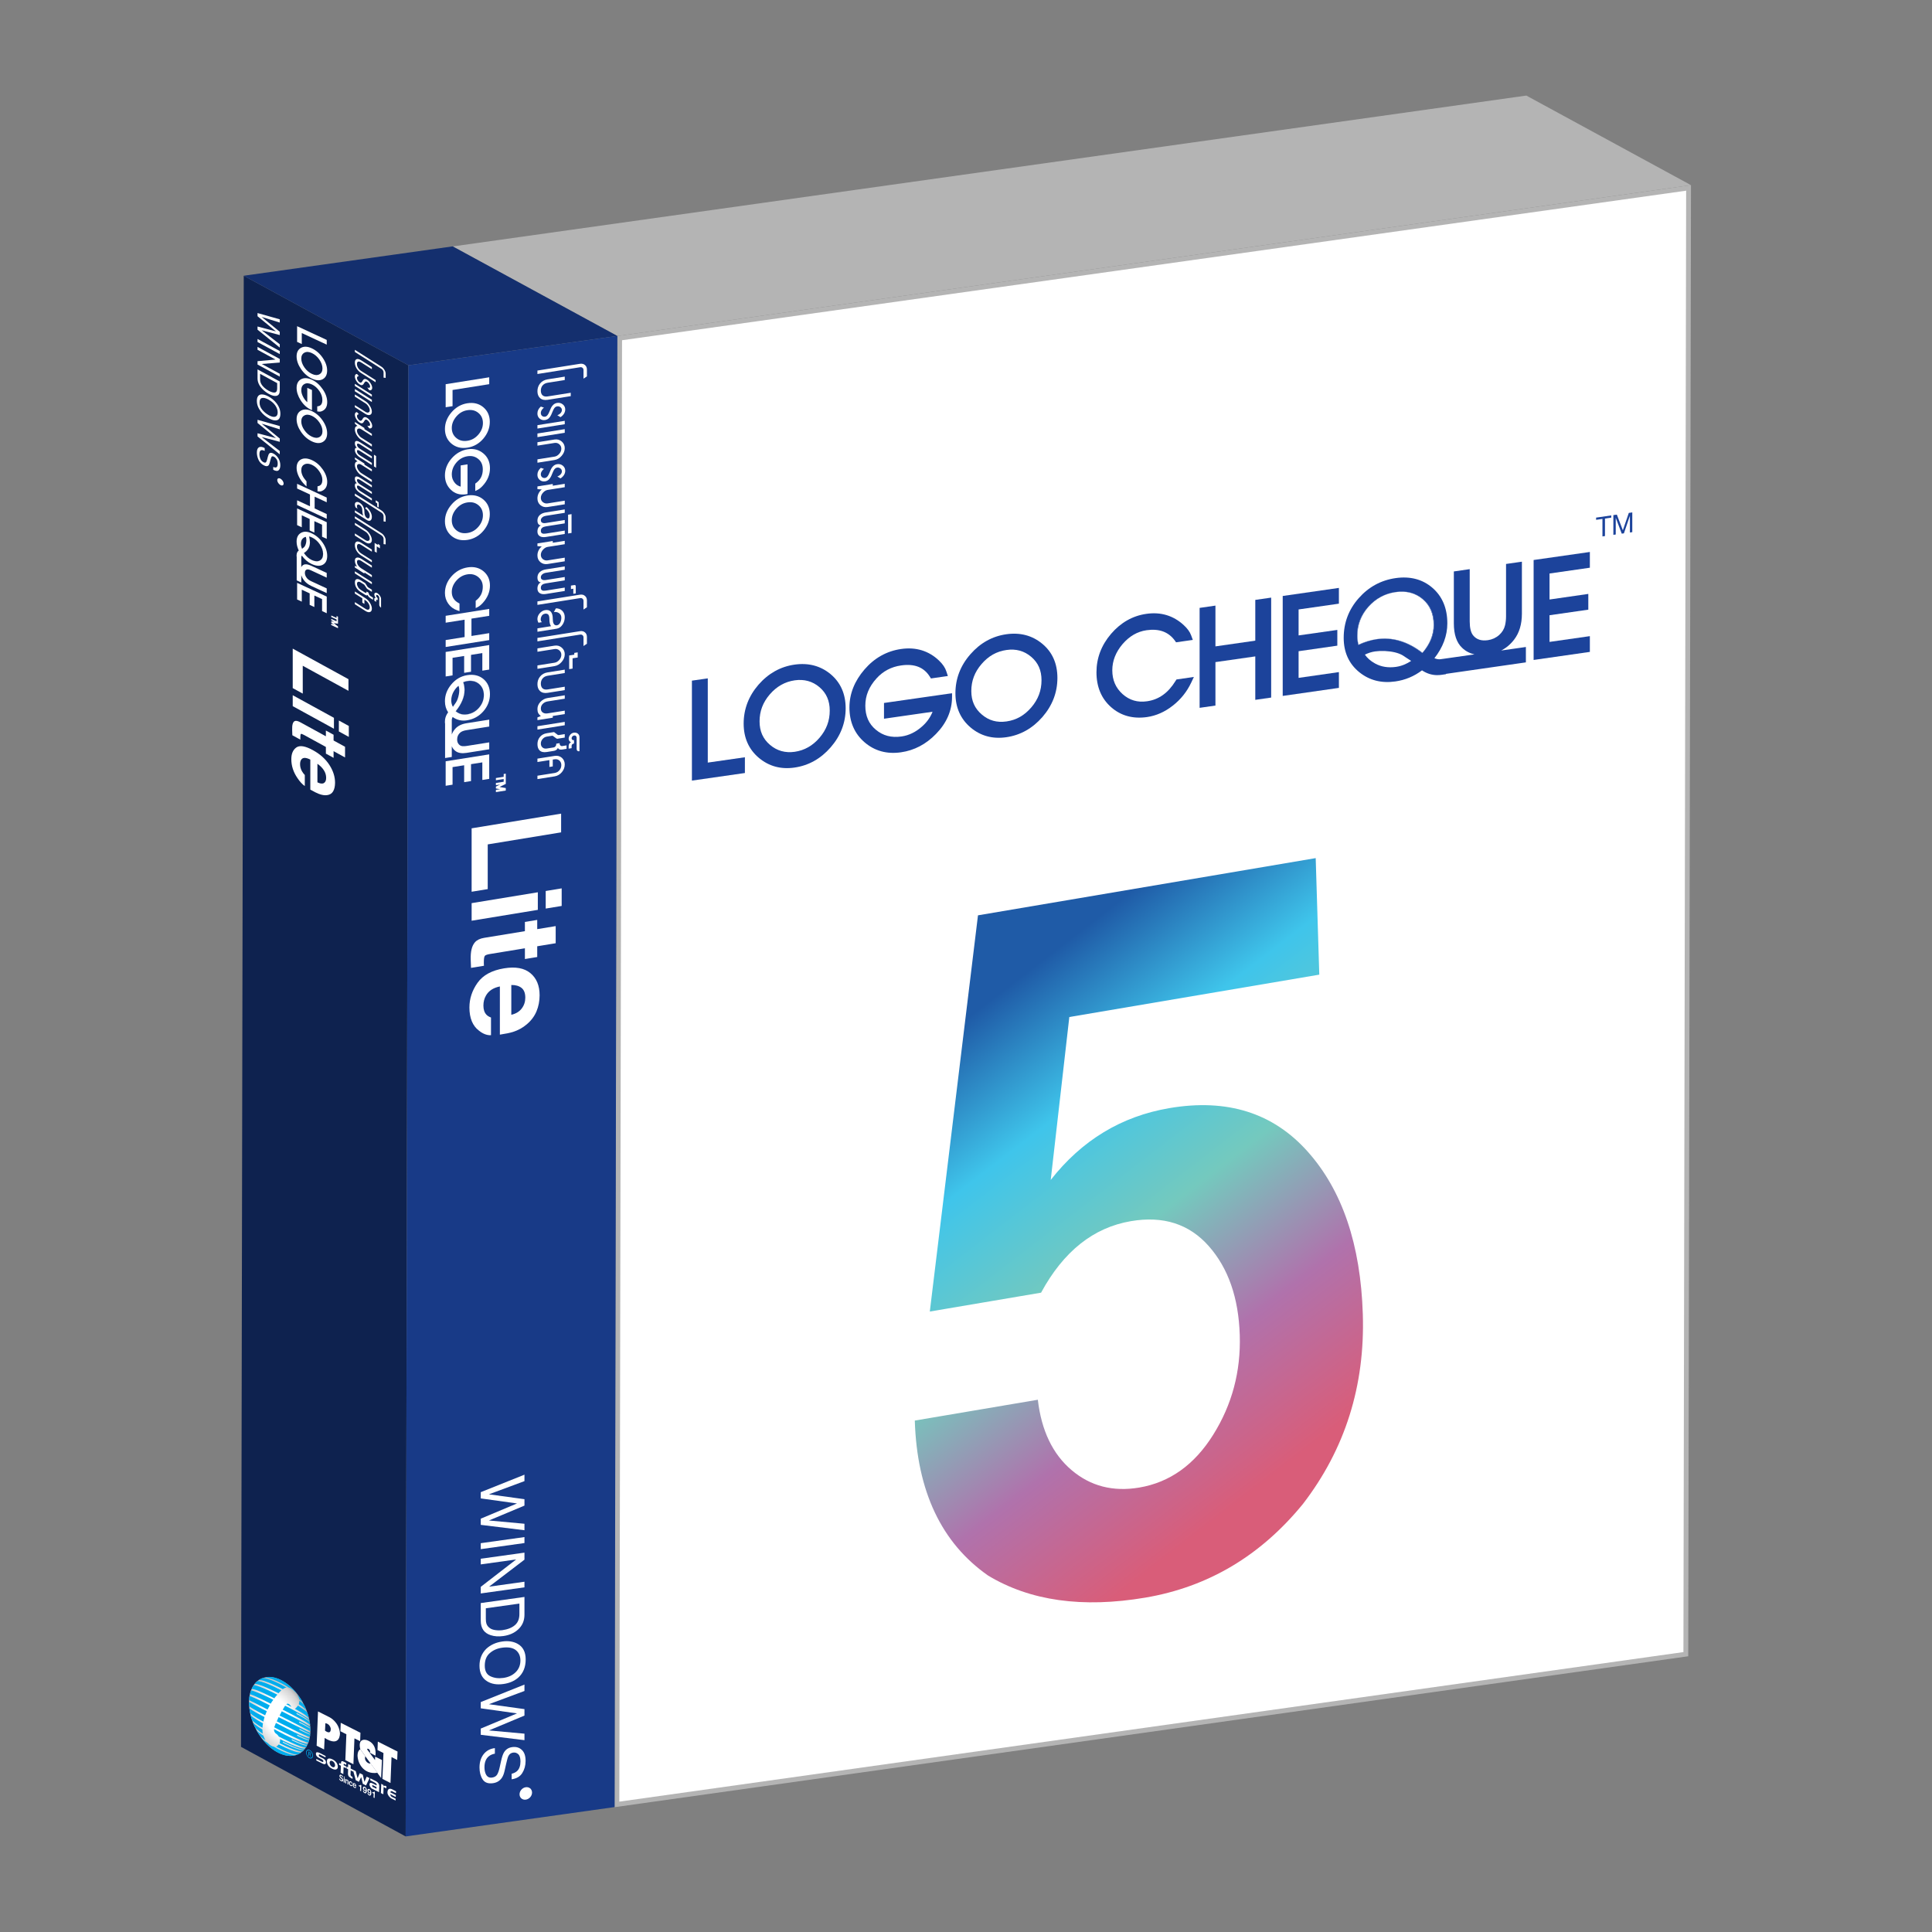 <?xml version="1.0" encoding="utf-8"?>
<!-- Generator: Adobe Illustrator 16.0.0, SVG Export Plug-In . SVG Version: 6.00 Build 0)  -->
<!DOCTYPE svg PUBLIC "-//W3C//DTD SVG 1.1//EN" "http://www.w3.org/Graphics/SVG/1.1/DTD/svg11.dtd">
<svg version="1.1" id="Layer_1" xmlns="http://www.w3.org/2000/svg" xmlns:xlink="http://www.w3.org/1999/xlink" x="0px" y="0px"
	 width="300px" height="300px" viewBox="0 0 300 300" enable-background="new 0 0 300 300" xml:space="preserve">
<rect x="0" y="0" width="300" height="300" fill="#808080" stroke="none"/>
<g>
	<g>
		<g enable-background="new    ">
			<g>
				<polygon fill="#828282" points="95.419,280.619 69.853,266.708 70.276,38.271 95.844,52.181 				"/>
			</g>
			<g>
				<polygon fill="#B4B4B4" points="95.844,52.181 70.276,38.271 237.007,14.84 262.574,28.748 				"/>
			</g>
			<g>
				<g>
					<polygon fill="#FFFFFF" points="96.217,52.506 262.199,29.179 261.775,256.859 95.794,280.188 					"/>
					<path fill="#B4B4B4" d="M261.824,29.609l-0.423,226.925L96.169,279.758l0.421-226.926L261.824,29.609 M262.574,28.748
						L95.844,52.181l-0.424,228.438l166.729-23.435L262.574,28.748L262.574,28.748z"/>
				</g>
			</g>
		</g>
	</g>
	<g>
		<g enable-background="new    ">
			<g>
				<polygon fill="#0E224F" points="62.992,285.16 37.426,271.252 37.849,42.815 63.417,56.724 				"/>
			</g>
			<g>
				<polygon fill="#142F6E" points="63.417,56.724 37.849,42.815 70.295,38.256 95.862,52.165 				"/>
			</g>
			<g>
				<polygon fill="#183A87" points="95.862,52.165 95.438,280.601 62.992,285.16 63.417,56.724 				"/>
			</g>
		</g>
	</g>
	<g>
		<g>
			<g>
				<g>
					<g>
						<path fill="#1C439B" d="M211.072,104.38c1.561,1.262,3.438,1.746,5.604,1.433c1.525-0.215,2.916-0.803,4.131-1.721
							c0.726,0.483,1.497,0.732,2.333,0.744l0,0l0.025-0.004c0.21,0.002,0.42-0.008,0.64-0.04l0.726-0.104v-0.051l12.408-1.784
							v-2.39l-0.191,0.029l-3.636,0.521c0.775-0.404,1.449-0.97,2.003-1.697c0.798-1.032,1.205-2.387,1.205-4.031v-8.066
							l-0.202,0.028l-2.26,0.324v8.106c0,0.509-0.051,0.98-0.149,1.4c-0.141,0.596-0.44,1.09-0.917,1.521
							c-0.485,0.435-1.079,0.71-1.753,0.808c-1.025,0.146-1.777-0.102-2.302-0.759c-0.337-0.42-0.52-1.147-0.52-2.159v-8.112
							l-2.465,0.357v8.063c0,1.724,0.434,3.001,1.284,3.795c0.525,0.512,1.173,0.85,1.913,1.022l-4.419,0.63l0,0l-0.854,0.119
							c-0.266,0.042-0.577-0.017-0.942-0.153c1.32-1.679,2.007-3.498,2.007-5.413c0-2.353-0.787-4.212-2.336-5.538
							c-1.526-1.311-3.452-1.812-5.699-1.489c-2.263,0.324-4.187,1.37-5.724,3.114c-1.552,1.748-2.334,3.821-2.334,6.157
							C208.648,101.279,209.465,103.079,211.072,104.38z M216.779,103.551c-1.215,0.173-2.316,0-3.262-0.526
							c-0.714-0.39-1.216-0.859-1.579-1.372c0.475-0.234,0.986-0.416,1.595-0.503c0.462-0.063,0.961-0.085,1.511-0.063
							c1.143,0.059,2.054,0.278,2.717,0.647l1.086,0.71c0,0,0.148,0.101,0.275,0.184
							C218.428,103.082,217.661,103.424,216.779,103.551z M212.441,94.244c1.146-1.295,2.584-2.079,4.265-2.316
							c1.662-0.24,3.098,0.126,4.235,1.098c1.165,0.977,1.724,2.286,1.724,4.01c0,1.497-0.551,2.875-1.671,4.216l-0.141,0.152
							l-0.131-0.105c-2.233-1.692-4.557-2.376-6.938-2.037c-0.853,0.123-1.723,0.383-2.649,0.798l-0.203,0.09l-0.052-0.203
							c-0.074-0.34-0.159-0.756-0.159-1.199C210.722,97.029,211.284,95.555,212.441,94.244z"/>
						<path fill="#1C439B" d="M207.904,104.363c0,0-5.893,0.845-6.259,0.897c0-0.344,0-3.799,0-4.141
							c0.366-0.056,6.014-0.862,6.014-0.862v-2.444c0,0-5.647,0.807-6.014,0.855c0-0.339,0-3.69,0-4.034
							c0.366-0.054,6.259-0.897,6.259-0.897v-2.446l-0.2,0.028l-8.525,1.224v15.52l8.726-1.249V104.363z"/>
						<path fill="#1C439B" d="M188.733,102.812c0.363-0.049,5.827-0.83,6.187-0.886c0,0.369,0,6.746,0,6.746l2.466-0.354V92.801
							l-0.198,0.024l-2.268,0.327c0,0,0,5.957,0,6.329c-0.359,0.052-5.823,0.835-6.187,0.888c0-0.374,0-6.331,0-6.331l-2.458,0.355
							v15.519l2.458-0.352C188.733,109.561,188.733,103.186,188.733,102.812z"/>
						<path fill="#1C439B" d="M178.109,111.345c1.422-0.207,2.767-0.801,3.999-1.772c1.23-0.957,2.186-2.153,2.852-3.555l0.425-0.9
							l-2.7,0.389l-0.163,0.252c-1.141,1.848-2.586,2.877-4.416,3.135c-1.462,0.215-2.728-0.164-3.793-1.116
							c-1.07-0.967-1.596-2.174-1.596-3.699c0-1.458,0.539-2.819,1.581-4.05c1.073-1.246,2.296-1.958,3.735-2.168
							c1.974-0.281,3.434,0.259,4.431,1.653l0.153,0.223l2.603-0.372l-0.267-0.728c-0.189-0.519-0.58-1.057-1.153-1.581
							c-1.606-1.473-3.563-2.063-5.796-1.737c-2.132,0.303-3.964,1.347-5.475,3.101l0,0c-1.509,1.761-2.269,3.771-2.269,5.972
							c0,2.269,0.769,4.096,2.279,5.423C174.047,111.143,175.923,111.656,178.109,111.345z"/>
						<path fill="#1C439B" d="M246.873,98.78c0,0-5.896,0.844-6.262,0.894c0-0.342,0-3.798,0-4.142
							c0.366-0.05,6.021-0.865,6.021-0.865v-2.444c0,0-5.654,0.811-6.021,0.867c0-0.344,0-3.698,0-4.038
							c0.366-0.057,6.262-0.899,6.262-0.899v-2.447l-0.195,0.03l-8.538,1.22v15.521l8.733-1.252V98.78z"/>
						<path fill="#1C439B" d="M123.366,119.188c2.182-0.312,4.068-1.364,5.611-3.134c1.55-1.775,2.337-3.818,2.337-6.071
							c0-2.233-0.796-4.017-2.356-5.315c-1.555-1.282-3.436-1.773-5.591-1.465c-2.176,0.311-4.05,1.357-5.581,3.108
							c-1.533,1.765-2.312,3.798-2.312,6.051c0,2.209,0.795,3.995,2.353,5.311C119.384,118.982,121.243,119.495,123.366,119.188z
							 M119.53,107.826c1.064-1.234,2.362-1.968,3.872-2.186c1.475-0.209,2.769,0.146,3.845,1.063
							c1.076,0.919,1.594,2.109,1.594,3.637c0,1.59-0.514,2.962-1.579,4.21c-1.053,1.235-2.349,1.972-3.86,2.188
							c-1.459,0.209-2.753-0.151-3.841-1.08c-1.091-0.929-1.616-2.121-1.616-3.642C117.944,110.436,118.462,109.067,119.53,107.826z
							"/>
						<path fill="#1C439B" d="M139.91,116.816c2.049-0.291,3.876-1.247,5.427-2.846c1.656-1.692,2.495-3.633,2.495-5.764v-0.564
							l-10.566,1.514v2.448c0,0,6.985-0.999,7.542-1.084c-0.343,0.862-0.873,1.615-1.622,2.279c-0.974,0.873-2.05,1.396-3.195,1.559
							c-1.574,0.228-2.882-0.116-3.991-1.045c-1.103-0.919-1.634-2.14-1.634-3.737c0-1.556,0.566-2.945,1.743-4.241
							c1.009-1.116,2.293-1.792,3.807-2.006c2.088-0.302,3.554,0.278,4.478,1.761l0.16,0.259l2.631-0.379l-0.238-0.718
							c-0.18-0.57-0.549-1.11-1.13-1.672c-1.602-1.527-3.589-2.138-5.898-1.804c-2.228,0.321-4.138,1.388-5.681,3.178
							c-1.547,1.795-2.339,3.777-2.339,5.896c0,2.262,0.796,4.084,2.37,5.43C135.83,116.612,137.726,117.134,139.91,116.816z"/>
						<path fill="#1C439B" d="M115.668,117.587c0,0-5.397,0.771-5.764,0.828c0-0.387,0-13.078,0-13.078l-0.2,0.03l-2.263,0.323
							v15.522l8.227-1.179V117.587z"/>
						<path fill="#1C439B" d="M156.25,114.477c2.184-0.313,4.068-1.367,5.613-3.135c1.546-1.779,2.331-3.82,2.331-6.073
							c0-2.233-0.79-4.022-2.362-5.313c-1.549-1.285-3.427-1.777-5.582-1.469c-2.175,0.312-4.05,1.36-5.573,3.112
							c-1.544,1.759-2.319,3.795-2.319,6.05c0,2.209,0.796,3.991,2.354,5.314C152.262,114.274,154.123,114.781,156.25,114.477z
							 M152.416,103.112c1.069-1.249,2.341-1.965,3.874-2.182c1.469-0.215,2.761,0.144,3.831,1.059
							c1.09,0.92,1.604,2.106,1.604,3.634c0,1.595-0.514,2.968-1.577,4.213c-1.072,1.254-2.327,1.97-3.857,2.188
							c-1.489,0.214-2.749-0.138-3.844-1.081c-1.096-0.931-1.623-2.12-1.623-3.637C150.824,105.728,151.343,104.354,152.416,103.112
							z"/>
						<path fill="#1C439B" d="M210.933,100.148l0.203-0.09c0.927-0.415,1.797-0.675,2.649-0.798
							c2.381-0.339,4.704,0.345,6.938,2.037l0.131,0.105l0.141-0.152c1.12-1.341,1.671-2.719,1.671-4.216
							c0-1.724-0.559-3.033-1.724-4.01c-1.138-0.972-2.573-1.338-4.235-1.098c-1.681,0.237-3.119,1.021-4.265,2.316
							c-1.157,1.311-1.72,2.785-1.72,4.502c0,0.443,0.085,0.859,0.159,1.199L210.933,100.148z M212.486,94.239
							c1.144-1.282,2.558-2.053,4.22-2.29c1.64-0.238,3.053,0.13,4.191,1.089c1.136,0.957,1.712,2.304,1.712,4.003
							c0,1.528-0.595,2.977-1.734,4.312c-2.249-1.751-4.629-2.468-7.09-2.115c-0.974,0.141-1.925,0.435-2.839,0.863
							c-0.105-0.433-0.17-0.889-0.17-1.363C210.776,97.042,211.353,95.527,212.486,94.239z"/>
					</g>
				</g>
				<g>
					<path fill="#1C439B" d="M249.219,80.519v2.721l-0.392,0.054v-2.717l-0.984,0.141v-0.344l2.355-0.341v0.342L249.219,80.519z"/>
					<path fill="#1C439B" d="M253.091,82.685v-2.553h-0.017l-0.916,2.688l-0.333,0.045l-0.917-2.418l-0.016,0.001v2.549l-0.37,0.052
						v-3.063l0.541-0.075l0.932,2.429l0.925-2.695l0.54-0.08v3.066L253.091,82.685z"/>
				</g>
			</g>
		</g>
	</g>
	<g>
		<path fill="#FFFFFF" d="M70.069,106.288c-0.651,0.778-0.979,1.65-0.979,2.592c0,0.667,0.171,1.245,0.496,1.727
			c-0.259,0.353-0.415,0.716-0.471,1.085h-0.003v0.011c-0.016,0.095-0.022,0.189-0.022,0.287v0.313l0.022-0.005v5.408l1.041-0.165
			v-0.087v-1.578c0.128,0.314,0.333,0.576,0.617,0.773c0.398,0.284,0.966,0.369,1.68,0.257l3.517-0.558v-0.086v-0.988l-3.532,0.561
			c-0.222,0.034-0.424,0.043-0.603,0.032c-0.248-0.021-0.446-0.123-0.601-0.305c-0.162-0.188-0.245-0.431-0.245-0.724
			c0-0.446,0.156-0.8,0.472-1.078c0.206-0.182,0.534-0.311,0.977-0.38l3.532-0.561v-1.074l-3.517,0.558
			c-0.748,0.119-1.331,0.397-1.73,0.831c-0.257,0.272-0.443,0.581-0.567,0.92v-1.922l0,0v-0.37c0-0.114,0.051-0.26,0.13-0.432
			c0.652,0.477,1.396,0.652,2.235,0.519c1.025-0.162,1.884-0.64,2.555-1.416c0.669-0.774,1.008-1.666,1.008-2.649
			c0-0.981-0.339-1.769-0.999-2.334c-0.671-0.567-1.522-0.773-2.538-0.612C71.568,104.992,70.736,105.48,70.069,106.288z
			 M70.069,108.771c0-0.529,0.149-1.031,0.435-1.487c0.213-0.344,0.449-0.603,0.695-0.797c0.072,0.19,0.118,0.408,0.118,0.674
			c0,0.199-0.02,0.424-0.066,0.669c-0.094,0.51-0.249,0.935-0.453,1.249c0,0.004-0.375,0.54-0.375,0.54s-0.056,0.069-0.098,0.138
			C70.173,109.471,70.069,109.156,70.069,108.771z M74.395,106.193c0.494,0.424,0.744,1.011,0.744,1.739
			c0,0.725-0.25,1.39-0.744,1.966c-0.498,0.584-1.102,0.921-1.854,1.04c-0.653,0.104-1.219-0.042-1.731-0.448l-0.061-0.051
			l0.056-0.069c0.875-1.106,1.321-2.196,1.321-3.229c0-0.375-0.059-0.739-0.179-1.124l-0.029-0.09l0.093-0.034
			c0.153-0.055,0.341-0.124,0.531-0.154C73.289,105.62,73.897,105.773,74.395,106.193z"/>
		<path fill="#FFFFFF" d="M70.272,104.873c0,0,0-2.567,0-2.729c0.151-0.024,1.653-0.262,1.801-0.285c0,0.159,0,2.617,0,2.617
			l1.066-0.169c0,0,0-2.458,0-2.618c0.149-0.023,1.609-0.255,1.757-0.279c0,0.161,0,2.729,0,2.729l1.069-0.168v-0.081v-3.726
			l-6.763,1.072v3.807L70.272,104.873z"/>
		<path fill="#FFFFFF" d="M72.144,96.225c0,0.16,0,2.54,0,2.696c-0.16,0.025-2.941,0.466-2.941,0.466v1.077l6.763-1.072v-0.088
			v-0.989c0,0-2.601,0.413-2.758,0.438c0-0.156,0-2.536,0-2.694c0.158-0.026,2.758-0.438,2.758-0.438v-1.07l-6.763,1.072v1.07
			C69.203,96.691,71.984,96.251,72.144,96.225z"/>
		<path fill="#FFFFFF" d="M69.09,92.08c0,0.621,0.175,1.177,0.522,1.664c0.339,0.48,0.802,0.822,1.371,1.022l0.368,0.128v-1.178
			l-0.103-0.058c-0.737-0.379-1.096-0.952-1.096-1.748c0-0.633,0.248-1.229,0.725-1.766c0.486-0.547,1.047-0.855,1.716-0.963
			c0.636-0.1,1.196,0.04,1.667,0.419c0.476,0.393,0.706,0.887,0.706,1.514c0,0.864-0.325,1.549-0.996,2.089l-0.106,0.084v1.133
			l0.335-0.165c0.24-0.122,0.495-0.333,0.763-0.625c0.742-0.818,1.117-1.727,1.117-2.705c0-0.925-0.343-1.673-1.009-2.224l0,0
			c-0.673-0.55-1.502-0.749-2.458-0.598c-0.99,0.156-1.833,0.627-2.508,1.394C69.433,90.257,69.09,91.131,69.09,92.08z"/>
		<path fill="#FFFFFF" d="M77.004,120.813v0.34c0,0,1.061-0.169,1.208-0.191c0,0.105,0,0.385,0,0.429l-1.208,0.19v0.346
			c0,0,0.369-0.059,0.656-0.104c-0.295,0.144-0.656,0.318-0.656,0.318v0.295c0,0,0.36,0.06,0.656,0.11
			c-0.287,0.045-0.656,0.104-0.656,0.104V123l1.533-0.243v-0.09v-0.299c0,0-0.663-0.117-0.97-0.168
			c0.308-0.147,0.97-0.475,0.97-0.475v-0.384v-0.003v-0.079v-1.127l-0.325,0.052c0,0,0,0.324,0,0.437
			C78.065,120.645,77.004,120.813,77.004,120.813z"/>
		<path fill="#FFFFFF" d="M70.272,121.845c0,0,0-2.565,0-2.73c0.151-0.025,1.653-0.264,1.801-0.286c0,0.165,0,2.624,0,2.624
			l1.066-0.169c0,0,0-2.458,0-2.625c0.149-0.023,1.609-0.255,1.757-0.278c0,0.166,0,2.73,0,2.73l1.069-0.169v-0.082v-3.721
			l-6.763,1.072v3.804L70.272,121.845z"/>
		<path fill="#FFFFFF" d="M69.09,66.606c0,0.951,0.343,1.719,1.014,2.283c0.679,0.569,1.522,0.775,2.5,0.62
			c0.972-0.153,1.801-0.629,2.466-1.417c0.651-0.778,0.986-1.65,0.986-2.592c0-0.943-0.34-1.709-1.009-2.269
			c-0.668-0.562-1.508-0.766-2.491-0.61c-0.962,0.153-1.787,0.627-2.457,1.416C69.433,64.816,69.09,65.682,69.09,66.606z
			 M74.279,64.114c0.474,0.387,0.709,0.918,0.709,1.573c0,0.646-0.236,1.244-0.701,1.786c-0.469,0.544-1.018,0.86-1.683,0.965
			c-0.694,0.111-1.261-0.025-1.736-0.417c-0.471-0.383-0.716-0.907-0.716-1.567c0-0.637,0.241-1.234,0.716-1.789
			c0.472-0.545,1.024-0.862,1.685-0.967C73.243,63.589,73.807,63.724,74.279,64.114z"/>
		<path fill="#FFFFFF" d="M69.09,73.815c0,0.891,0.305,1.637,0.904,2.221c0.632,0.62,1.428,0.859,2.353,0.714l0.248-0.04v-4.607
			l-1.062,0.169c0,0,0,3.045,0,3.293c-0.361-0.098-0.654-0.281-0.896-0.563c-0.318-0.381-0.483-0.82-0.483-1.322
			c0-0.684,0.233-1.288,0.708-1.849c0.469-0.554,1.039-0.878,1.732-0.987c0.676-0.107,1.248,0.048,1.74,0.485
			c0.419,0.37,0.634,0.896,0.634,1.555c0,0.911-0.342,1.605-1.05,2.12l-0.121,0.089v1.148l0.331-0.16
			c0.257-0.117,0.515-0.322,0.794-0.616c0.77-0.819,1.159-1.746,1.159-2.755c0-0.969-0.351-1.748-1.03-2.309
			c-0.686-0.571-1.498-0.785-2.422-0.639c-0.987,0.157-1.83,0.641-2.513,1.432C69.437,71.979,69.09,72.863,69.09,73.815z"/>
		<path fill="#FFFFFF" d="M70.272,63.068c0,0,0-2.351,0-2.511c0.167-0.026,5.694-0.903,5.694-0.903v-0.086v-0.983l-6.763,1.072v3.58
			L70.272,63.068z"/>
		<path fill="#FFFFFF" d="M69.09,80.933c0,0.945,0.343,1.718,1.014,2.282c0.679,0.565,1.522,0.774,2.5,0.619
			c0.972-0.154,1.801-0.633,2.466-1.421c0.651-0.774,0.986-1.649,0.986-2.585c0-0.946-0.34-1.712-1.009-2.271
			c-0.668-0.563-1.508-0.77-2.491-0.613c-0.962,0.152-1.789,0.63-2.457,1.419C69.433,79.143,69.09,80.002,69.09,80.933z
			 M74.279,78.436c0.477,0.394,0.709,0.91,0.709,1.576c0,0.643-0.236,1.24-0.702,1.783c-0.468,0.543-1.017,0.86-1.682,0.966
			c-0.694,0.11-1.261-0.026-1.736-0.416c-0.477-0.387-0.716-0.901-0.716-1.566c0-0.647,0.233-1.231,0.716-1.787
			c0.472-0.551,1.024-0.868,1.685-0.972C73.239,77.91,73.806,78.048,74.279,78.436z"/>
		<path fill="#FFFFFF" d="M71.917,105.927l0.029,0.09c0.12,0.385,0.179,0.749,0.179,1.124c0,1.033-0.446,2.123-1.321,3.229
			l-0.056,0.069l0.061,0.051c0.512,0.406,1.079,0.552,1.731,0.448c0.751-0.119,1.356-0.456,1.854-1.04
			c0.494-0.576,0.744-1.241,0.744-1.966c0-0.729-0.25-1.315-0.744-1.739c-0.498-0.42-1.106-0.573-1.854-0.455
			c-0.19,0.03-0.378,0.1-0.531,0.154L71.917,105.927z M74.392,106.218c0.49,0.414,0.738,0.997,0.738,1.716
			c0,0.721-0.248,1.371-0.738,1.946c-0.485,0.57-1.116,0.921-1.851,1.036c-0.664,0.106-1.259-0.054-1.77-0.474
			c0.904-1.122,1.365-2.229,1.365-3.305c0-0.419-0.068-0.828-0.198-1.203c0.194-0.077,0.396-0.137,0.602-0.169
			C73.276,105.649,73.907,105.799,74.392,106.218z"/>
	</g>
	<g>
		<path fill="#FFFFFF" d="M90.607,58.796v-1.33c0-0.15-0.05-0.262-0.15-0.349c-0.101-0.083-0.224-0.117-0.376-0.093l-6.631,1.052
			v-0.537l6.631-1.052c0.165-0.025,0.317-0.013,0.463,0.033c0.1,0.037,0.198,0.086,0.284,0.159c0.085,0.073,0.154,0.156,0.208,0.252
			c0.068,0.131,0.101,0.282,0.101,0.451v1.064L90.607,58.796z"/>
		<path fill="#FFFFFF" d="M85.039,62.083c-0.507,0.081-0.906-0.012-1.19-0.279c-0.267-0.252-0.396-0.605-0.396-1.06
			c0-0.448,0.13-0.836,0.393-1.175c0.288-0.363,0.687-0.586,1.194-0.666l2.655-0.422v0.531l-2.655,0.421
			c-0.347,0.055-0.62,0.206-0.813,0.449c-0.162,0.218-0.244,0.478-0.244,0.777c0,0.306,0.082,0.541,0.244,0.707
			c0.188,0.182,0.458,0.246,0.813,0.19l3.585-0.568v0.525L85.039,62.083z"/>
		<path fill="#FFFFFF" d="M84.648,65.223c-0.322,0.052-0.609-0.021-0.845-0.217c-0.234-0.199-0.354-0.462-0.354-0.789
			c0-0.215,0.046-0.409,0.134-0.586c0.087-0.175,0.221-0.343,0.396-0.498l0.485,0.164c-0.122,0.089-0.233,0.208-0.325,0.345
			c-0.11,0.166-0.16,0.331-0.16,0.49c0,0.187,0.064,0.337,0.19,0.451c0.133,0.107,0.293,0.147,0.48,0.118
			c0.135-0.021,0.265-0.107,0.383-0.26c0.099-0.136,0.193-0.305,0.277-0.521c0.108-0.278,0.196-0.479,0.256-0.596
			c0.109-0.206,0.229-0.369,0.37-0.491c0.165-0.145,0.354-0.233,0.572-0.268c0.332-0.053,0.624,0.022,0.881,0.225
			c0.253,0.204,0.381,0.469,0.381,0.793c0,0.24-0.069,0.461-0.202,0.674c-0.125,0.194-0.303,0.371-0.534,0.519l-0.493-0.303
			c0.207-0.068,0.375-0.179,0.508-0.325c0.134-0.143,0.201-0.304,0.201-0.481c0-0.18-0.078-0.327-0.231-0.445
			c-0.152-0.115-0.319-0.153-0.51-0.123c-0.16,0.025-0.301,0.107-0.42,0.261c-0.083,0.106-0.167,0.263-0.254,0.479
			c-0.112,0.277-0.195,0.477-0.256,0.597c-0.108,0.224-0.232,0.393-0.361,0.516C85.055,65.098,84.867,65.188,84.648,65.223z"/>
		<path fill="#FFFFFF" d="M83.453,66.545v-0.527l4.241-0.673v0.527L83.453,66.545z M83.453,67.877v-0.564l4.241-0.673v0.564
			L83.453,67.877z"/>
		<path fill="#FFFFFF" d="M83.453,71.851v-0.524l2.654-0.421c0.277-0.044,0.523-0.189,0.74-0.444
			c0.214-0.242,0.316-0.506,0.316-0.789c0-0.278-0.102-0.507-0.316-0.688c-0.209-0.182-0.459-0.248-0.74-0.205L83.453,69.2v-0.531
			l2.654-0.42c0.422-0.067,0.795,0.034,1.11,0.301c0.317,0.271,0.478,0.614,0.478,1.038c0,0.423-0.16,0.824-0.478,1.189
			c-0.315,0.372-0.688,0.585-1.11,0.652L83.453,71.851z"/>
		<path fill="#FFFFFF" d="M84.648,74.743c-0.322,0.051-0.609-0.026-0.845-0.222c-0.234-0.202-0.354-0.462-0.354-0.792
			c0-0.211,0.046-0.408,0.134-0.584c0.087-0.177,0.221-0.344,0.396-0.497l0.485,0.163c-0.122,0.088-0.233,0.205-0.325,0.346
			c-0.11,0.162-0.16,0.329-0.16,0.487c0,0.191,0.064,0.338,0.19,0.45c0.133,0.112,0.293,0.151,0.48,0.122
			c0.135-0.021,0.265-0.111,0.383-0.263c0.099-0.131,0.193-0.302,0.277-0.521c0.108-0.277,0.196-0.478,0.256-0.595
			c0.109-0.206,0.229-0.368,0.37-0.491c0.165-0.144,0.354-0.233,0.572-0.268c0.332-0.053,0.624,0.022,0.881,0.226
			c0.253,0.204,0.381,0.468,0.381,0.796c0,0.238-0.069,0.459-0.202,0.669c-0.125,0.197-0.303,0.37-0.534,0.519l-0.493-0.301
			c0.207-0.067,0.375-0.178,0.508-0.324c0.134-0.146,0.201-0.307,0.201-0.48c0-0.185-0.078-0.329-0.231-0.443
			c-0.152-0.115-0.319-0.163-0.51-0.133c-0.16,0.025-0.301,0.114-0.42,0.268c-0.083,0.104-0.167,0.266-0.254,0.476
			c-0.112,0.283-0.195,0.48-0.256,0.604c-0.108,0.216-0.232,0.39-0.361,0.512C85.055,74.612,84.867,74.708,84.648,74.743z"/>
		<path fill="#FFFFFF" d="M85.039,78.728c-0.435,0.069-0.813-0.028-1.122-0.288c-0.312-0.259-0.465-0.611-0.465-1.048
			c0-0.28,0.064-0.544,0.186-0.791c0.128-0.25,0.291-0.451,0.491-0.598l-0.677-0.049V75.53l2.38-0.377v0.269l1.861-0.296v0.527
			l-2.655,0.421c-0.255,0.041-0.5,0.187-0.723,0.432c-0.223,0.25-0.333,0.514-0.333,0.802c0,0.286,0.111,0.513,0.336,0.68
			c0.214,0.16,0.455,0.22,0.721,0.177l2.655-0.421v0.563L85.039,78.728z"/>
		<path fill="#FFFFFF" d="M84.753,83.382c-0.363,0.058-0.664,0.025-0.897-0.101c-0.271-0.146-0.404-0.396-0.404-0.744
			c0-0.315,0.087-0.569,0.26-0.763c0.056-0.063,0.147-0.128,0.27-0.198c-0.075-0.009-0.13-0.018-0.168-0.031
			c-0.239-0.1-0.362-0.336-0.362-0.705c0-0.359,0.126-0.648,0.374-0.872c0.225-0.203,0.538-0.337,0.927-0.398l2.94-0.467v0.527
			l-2.94,0.467c-0.202,0.031-0.378,0.102-0.527,0.22c-0.162,0.137-0.244,0.285-0.244,0.466c0,0.18,0.069,0.306,0.21,0.379
			c0.137,0.073,0.327,0.089,0.561,0.052l2.94-0.467v0.522l-2.94,0.467c-0.237,0.037-0.419,0.106-0.549,0.206
			c-0.153,0.119-0.222,0.275-0.222,0.484c0,0.199,0.069,0.335,0.214,0.398c0.119,0.063,0.309,0.071,0.557,0.032l2.94-0.467v0.526
			L84.753,83.382z"/>
		<path fill="#FFFFFF" d="M88.212,82.838V79.92l0.537-0.086v2.919L88.212,82.838z"/>
		<path fill="#FFFFFF" d="M85.039,87.579c-0.435,0.069-0.813-0.029-1.122-0.288c-0.312-0.259-0.465-0.608-0.465-1.048
			c0-0.277,0.064-0.544,0.186-0.791c0.128-0.254,0.291-0.449,0.491-0.594l-0.677-0.052v-0.423l2.38-0.377v0.268l1.861-0.294v0.522
			l-2.655,0.421c-0.255,0.04-0.5,0.188-0.723,0.435c-0.223,0.246-0.333,0.515-0.333,0.802c0,0.282,0.111,0.508,0.336,0.683
			c0.214,0.156,0.455,0.213,0.721,0.171l2.655-0.421v0.565L85.039,87.579z"/>
		<path fill="#FFFFFF" d="M84.753,92.235c-0.363,0.057-0.664,0.024-0.897-0.103c-0.271-0.147-0.404-0.396-0.404-0.749
			c0-0.308,0.087-0.566,0.26-0.758c0.056-0.062,0.147-0.13,0.27-0.198c-0.075-0.007-0.13-0.019-0.168-0.035
			c-0.239-0.096-0.362-0.332-0.362-0.705c0-0.354,0.126-0.642,0.374-0.869c0.225-0.205,0.538-0.339,0.927-0.401l2.94-0.466v0.525
			l-2.94,0.467c-0.202,0.031-0.378,0.109-0.527,0.227c-0.162,0.134-0.244,0.284-0.244,0.462c0,0.182,0.069,0.307,0.21,0.38
			c0.137,0.073,0.327,0.09,0.561,0.053l2.94-0.467v0.522l-2.94,0.467c-0.237,0.038-0.419,0.104-0.549,0.206
			c-0.153,0.112-0.222,0.278-0.222,0.48c0,0.203,0.069,0.337,0.214,0.404c0.119,0.063,0.309,0.068,0.557,0.029l2.94-0.467v0.528
			L84.753,92.235z"/>
		<path fill="#FFFFFF" d="M89.023,92.203v-0.791l-0.369,0.059V90.93l0.538-0.085c0.059-0.011,0.109,0.007,0.154,0.044
			c0.014,0.02,0.031,0.037,0.04,0.053c0.011,0.02,0.019,0.04,0.019,0.067v1.134L89.023,92.203z"/>
		<path fill="#FFFFFF" d="M90.607,94.647v-1.333c0-0.147-0.05-0.261-0.15-0.347c-0.101-0.085-0.224-0.118-0.376-0.093l-6.631,1.051
			v-0.538l6.631-1.052c0.165-0.026,0.317-0.012,0.463,0.029c0.1,0.04,0.198,0.091,0.284,0.165c0.085,0.07,0.154,0.154,0.208,0.252
			c0.068,0.132,0.101,0.282,0.101,0.449v1.063L90.607,94.647z"/>
		<path fill="#FFFFFF" d="M83.453,98.099V97.57l2.124-0.337c-0.012-0.009-0.019-0.022-0.026-0.034
			c-0.021-0.024-0.036-0.045-0.044-0.058c-0.059-0.085-0.104-0.21-0.138-0.378c-0.039-0.167-0.057-0.354-0.057-0.553
			c0-0.339-0.042-0.576-0.125-0.711c-0.074-0.111-0.178-0.179-0.322-0.205c-0.048-0.008-0.09-0.007-0.121-0.011
			c-0.035,0.001-0.07,0.003-0.113,0.01c-0.06,0.01-0.124,0.028-0.197,0.059c-0.141,0.063-0.255,0.17-0.345,0.329
			c-0.085,0.156-0.131,0.318-0.131,0.481c0,0.1,0.018,0.185,0.049,0.263s0.08,0.136,0.141,0.185l-0.537,0.085
			c-0.051-0.092-0.092-0.183-0.118-0.281c-0.031-0.1-0.042-0.198-0.042-0.3c0-0.316,0.12-0.613,0.362-0.892
			c0.241-0.271,0.527-0.436,0.843-0.485c0.383-0.061,0.678,0.026,0.88,0.253c0.2,0.23,0.3,0.608,0.3,1.139
			c0,0.282,0.042,0.512,0.118,0.676c0.101,0.209,0.255,0.311,0.465,0.296c0.02,0.001,0.037-0.002,0.068-0.007
			c0.218-0.035,0.39-0.177,0.515-0.433c0.11-0.222,0.163-0.469,0.163-0.743c0-0.298-0.114-0.532-0.342-0.7
			c-0.234-0.166-0.507-0.226-0.818-0.176l0.315-0.58c0.404,0.001,0.731,0.125,0.989,0.381c0.256,0.253,0.387,0.587,0.387,0.991
			c0,0.42-0.11,0.801-0.333,1.143c-0.245,0.375-0.56,0.591-0.945,0.652L83.453,98.099z"/>
		<path fill="#FFFFFF" d="M90.607,100.314v-1.331c0-0.15-0.05-0.264-0.15-0.35c-0.101-0.085-0.224-0.117-0.376-0.094l-6.631,1.053
			v-0.534l6.631-1.052c0.165-0.026,0.317-0.02,0.463,0.029c0.1,0.038,0.198,0.086,0.284,0.16c0.085,0.071,0.154,0.156,0.208,0.251
			c0.068,0.134,0.101,0.283,0.101,0.452v1.064L90.607,100.314z"/>
		<path fill="#FFFFFF" d="M83.453,103.854v-0.528l2.654-0.421c0.277-0.044,0.523-0.189,0.74-0.438
			c0.214-0.247,0.316-0.509,0.316-0.793c0-0.277-0.102-0.504-0.316-0.688c-0.209-0.182-0.459-0.247-0.74-0.203l-2.654,0.422v-0.528
			l2.654-0.422c0.422-0.066,0.795,0.03,1.11,0.299c0.317,0.269,0.478,0.612,0.478,1.035c0,0.428-0.16,0.827-0.478,1.194
			c-0.315,0.363-0.688,0.583-1.11,0.65L83.453,103.854z"/>
		<path fill="#FFFFFF" d="M88.38,103.901v-2.117l0.793-0.126v-0.273l0.529-0.084v0.793l-0.792,0.125v1.599L88.38,103.901z"/>
		<path fill="#FFFFFF" d="M85.039,107.583c-0.507,0.081-0.902-0.012-1.19-0.285c-0.266-0.246-0.396-0.602-0.396-1.055
			c0-0.45,0.13-0.837,0.393-1.168c0.288-0.368,0.687-0.59,1.194-0.67l2.655-0.422v0.526l-2.655,0.422
			c-0.347,0.055-0.62,0.207-0.813,0.456c-0.162,0.215-0.244,0.471-0.244,0.771c0,0.307,0.082,0.542,0.244,0.709
			c0.188,0.183,0.462,0.244,0.813,0.189l2.655-0.422v0.527L85.039,107.583z"/>
		<path fill="#FFFFFF" d="M83.453,111.82v-0.419l0.53-0.219c-0.201-0.153-0.335-0.31-0.414-0.471
			c-0.078-0.162-0.116-0.362-0.116-0.609c0-0.414,0.153-0.787,0.465-1.115c0.313-0.331,0.689-0.53,1.122-0.599l2.655-0.421v0.528
			l-2.655,0.421c-0.301,0.048-0.553,0.173-0.755,0.373c-0.202,0.205-0.302,0.446-0.302,0.729c0,0.286,0.103,0.499,0.312,0.629
			c0.192,0.131,0.444,0.172,0.745,0.124l2.655-0.421v0.534l-1.861,0.295v0.263L83.453,111.82z"/>
		<path fill="#FFFFFF" d="M83.453,113.291v-0.524l4.241-0.673v0.524L83.453,113.291z"/>
		<path fill="#FFFFFF" d="M84.917,116.77c-0.498,0.079-0.875,0.002-1.125-0.244c-0.223-0.215-0.335-0.54-0.335-0.979
			c0-0.424,0.12-0.787,0.367-1.092c0.262-0.326,0.626-0.529,1.094-0.604l1.03-0.163c0.034-0.006,0.058-0.009,0.069-0.008
			c0.014,0.008,0.023,0.012,0.032,0.009c0.016,0.011,0.026,0.021,0.039,0.026c0.013,0.014,0.023,0.021,0.031,0.028l0.475,0.36
			c0.021,0.015,0.044,0.023,0.067,0.031c0.02,0.013,0.055,0.015,0.101,0.007l0.933-0.147v0.538l-1.132,0.18
			c-0.05,0.008-0.084,0.006-0.104-0.015c-0.029-0.001-0.055-0.015-0.075-0.036l-0.479-0.35c-0.023-0.024-0.045-0.042-0.078-0.05
			c-0.009-0.016-0.04-0.019-0.09-0.011l-0.82,0.13c-0.264,0.042-0.479,0.163-0.661,0.374c-0.182,0.21-0.273,0.443-0.273,0.707
			c0,0.262,0.088,0.469,0.267,0.614c0.172,0.148,0.396,0.197,0.667,0.154l1.03-0.163c0.061-0.01,0.117-0.025,0.164-0.055
			c0.045-0.026,0.088-0.065,0.133-0.107c0.088-0.104,0.134-0.219,0.134-0.34c0-0.035,0-0.066-0.001-0.085l0.525-0.083
			c-0.003,0.016-0.003,0.043-0.003,0.073c0,0.066,0.01,0.12,0.032,0.169c0.019,0.049,0.058,0.094,0.111,0.14
			c0.046,0.031,0.09,0.055,0.134,0.069c0.046,0.01,0.095,0.009,0.149,0l0.649-0.104v0.538l-0.649,0.104
			c-0.263,0.042-0.458,0.014-0.579-0.092c-0.042-0.03-0.078-0.086-0.108-0.166c-0.045,0.092-0.088,0.159-0.129,0.204
			c-0.127,0.145-0.301,0.231-0.522,0.267L84.917,116.77z"/>
		<path fill="#FFFFFF" d="M89.981,116.649c-0.072,0.012-0.129,0.013-0.175,0.006c-0.043-0.006-0.089-0.029-0.141-0.062
			c-0.082-0.072-0.125-0.169-0.125-0.297v-1.747c0-0.114-0.039-0.206-0.117-0.269c-0.072-0.07-0.166-0.093-0.28-0.074
			c-0.107,0.017-0.194,0.065-0.27,0.15c-0.073,0.082-0.112,0.175-0.112,0.277c0,0.104,0.034,0.181,0.097,0.24
			c0.063,0.054,0.153,0.075,0.273,0.056v0.525c-0.133,0.021-0.227,0.059-0.283,0.127c-0.062,0.065-0.088,0.146-0.088,0.254v0.341
			l-0.461,0.073v-0.352c0-0.222,0.063-0.393,0.188-0.517c0.041-0.04,0.106-0.076,0.19-0.113c-0.225-0.106-0.355-0.276-0.377-0.523
			c0-0.231,0.073-0.442,0.229-0.634c0.157-0.191,0.345-0.304,0.565-0.339c0.244-0.039,0.453,0.012,0.625,0.14
			c0.175,0.133,0.263,0.326,0.263,0.567V116.649z"/>
		<path fill="#FFFFFF" d="M83.453,120.977v-0.525l2.654-0.421c0.323-0.051,0.588-0.204,0.782-0.454
			c0.185-0.23,0.273-0.491,0.273-0.779c0-0.275-0.095-0.504-0.281-0.682c-0.202-0.188-0.461-0.261-0.775-0.212l-0.273,0.044v1.06
			l-0.522,0.083v-1.06l-1.858,0.295v-0.526l2.654-0.422c0.457-0.072,0.842,0.028,1.15,0.303c0.289,0.268,0.438,0.609,0.438,1.033
			c0,0.427-0.149,0.817-0.438,1.176c-0.308,0.373-0.693,0.596-1.15,0.668L83.453,120.977z"/>
	</g>
	<g>
		<path fill="#FFFFFF" d="M87.131,126.342v2.906l-11.397,1.87v6.941l-2.5,0.41v-9.848L87.131,126.342z"/>
		<path fill="#FFFFFF" d="M84.738,141.082v-2.73l2.479-0.407v2.73L84.738,141.082z M83.514,138.552v2.73l-10.279,1.687v-2.73
			L83.514,138.552z"/>
		<path fill="#FFFFFF" d="M81.507,143.157l1.913-0.314v1.433l2.866-0.471v2.66l-2.866,0.471v1.668l-1.913,0.314v-1.669l-5.434,0.891
			c-0.42,0.069-0.682,0.162-0.79,0.287c-0.099,0.127-0.153,0.459-0.153,1.012c0,0.08,0,0.162,0.003,0.255
			c0.004,0.091,0.01,0.178,0.016,0.268l-2.009,0.329l-0.047-1.26c-0.043-1.268,0.176-2.172,0.66-2.718
			c0.309-0.353,0.782-0.58,1.425-0.686l6.328-1.037V143.157z"/>
		<path fill="#FFFFFF" d="M83.305,157.046c-0.321,0.765-0.827,1.438-1.52,2.021c-0.609,0.52-1.318,0.91-2.123,1.169
			c-0.475,0.15-1.155,0.288-2.042,0.423v-7.483c-1.031,0.208-1.756,0.687-2.168,1.43c-0.258,0.452-0.388,0.965-0.388,1.546
			c0,0.615,0.16,1.083,0.472,1.414c0.172,0.18,0.408,0.323,0.706,0.434v2.748c-0.608,0.028-1.228-0.2-1.854-0.695
			c-0.999-0.751-1.497-1.961-1.497-3.615c0-1.37,0.423-2.646,1.264-3.832c0.842-1.184,2.212-1.93,4.114-2.242
			c1.778-0.291,3.143-0.046,4.094,0.747c0.951,0.786,1.427,1.931,1.427,3.441C83.787,155.441,83.628,156.274,83.305,157.046z
			 M80.985,153.401c-0.393-0.308-0.926-0.466-1.59-0.451v4.626c0.708-0.161,1.25-0.49,1.62-0.98
			c0.371-0.487,0.553-1.047,0.553-1.681C81.568,154.222,81.377,153.72,80.985,153.401z"/>
	</g>
	<g>
		<path fill="#FFFFFF" d="M46.721,82.752c-0.443,0.254-0.665,0.709-0.665,1.35c0,0.452,0.116,0.916,0.337,1.383
			c-0.177,0.132-0.284,0.313-0.321,0.542v-0.001v0.007c-0.008,0.059-0.017,0.119-0.017,0.182v0.214l0.017,0.008v3.683l0.71,0.331
			v-0.062v-1.076c0.085,0.27,0.223,0.533,0.416,0.788c0.271,0.364,0.656,0.662,1.145,0.888l2.391,1.109v-0.058v-0.671l-2.404-1.115
			c-0.146-0.068-0.287-0.148-0.41-0.234c-0.169-0.121-0.302-0.272-0.409-0.464c-0.11-0.194-0.166-0.396-0.166-0.596
			c0-0.304,0.104-0.478,0.321-0.529c0.138-0.04,0.361,0.009,0.663,0.149l2.404,1.115v-0.731l-2.391-1.109
			c-0.51-0.236-0.908-0.293-1.178-0.168c-0.176,0.077-0.303,0.209-0.382,0.39v-1.311l0,0v-0.25c0-0.079,0.026-0.16,0.085-0.24
			c0.442,0.598,0.951,1.034,1.521,1.3c0.696,0.322,1.28,0.363,1.738,0.119c0.456-0.243,0.683-0.708,0.683-1.376
			c0-0.669-0.228-1.346-0.677-2.011c-0.456-0.669-1.037-1.173-1.728-1.494C47.742,82.504,47.176,82.485,46.721,82.752z
			 M46.723,84.443c0-0.362,0.1-0.641,0.294-0.828c0.147-0.146,0.307-0.219,0.473-0.25c0.05,0.161,0.081,0.327,0.081,0.511
			c0,0.133-0.015,0.277-0.044,0.427c-0.066,0.307-0.172,0.527-0.308,0.661l-0.255,0.206c0,0-0.036,0.026-0.066,0.049
			C46.791,84.964,46.723,84.703,46.723,84.443z M49.667,84.523c0.336,0.497,0.506,1.002,0.506,1.497
			c0,0.494-0.169,0.839-0.506,1.024c-0.339,0.182-0.751,0.157-1.263-0.079c-0.442-0.205-0.83-0.546-1.18-1.044l-0.039-0.056
			l0.037-0.024c0.597-0.383,0.897-0.933,0.897-1.639c0-0.254-0.037-0.527-0.122-0.842l-0.019-0.07l0.064,0.019
			c0.103,0.023,0.232,0.058,0.361,0.117C48.913,83.663,49.328,84.021,49.667,84.523z"/>
		<path fill="#FFFFFF" d="M46.859,81.876c0,0,0-1.749,0-1.858c0.103,0.049,1.125,0.522,1.226,0.57c0,0.108,0,1.781,0,1.781
			l0.728,0.338c0,0,0-1.673,0-1.782c0.101,0.046,1.095,0.508,1.198,0.556c0,0.108,0,1.859,0,1.859l0.725,0.336v-0.059v-2.53
			l-4.6-2.135v2.589L46.859,81.876z"/>
		<path fill="#FFFFFF" d="M48.132,76.786c0,0.105,0,1.724,0,1.828c-0.112-0.052-1.998-0.927-1.998-0.927v0.733l4.6,2.137v-0.06
			v-0.675c0,0-1.765-0.819-1.877-0.872c0-0.104,0-1.724,0-1.828c0.112,0.052,1.877,0.872,1.877,0.872V77.26l-4.6-2.134v0.733
			C46.135,75.859,48.021,76.735,48.132,76.786z"/>
		<path fill="#FFFFFF" d="M46.056,72.669c0,0.421,0.12,0.878,0.355,1.354c0.231,0.47,0.547,0.899,0.935,1.275l0.25,0.24v-0.798
			l-0.074-0.082c-0.498-0.57-0.739-1.111-0.739-1.652c0-0.432,0.165-0.733,0.493-0.893c0.329-0.169,0.711-0.144,1.164,0.066
			c0.433,0.2,0.813,0.532,1.132,0.991c0.326,0.467,0.483,0.905,0.483,1.333c0,0.587-0.221,0.911-0.676,0.997l-0.074,0.011v0.772
			l0.229,0.029c0.16,0.019,0.336-0.015,0.515-0.104c0.505-0.242,0.761-0.702,0.761-1.367c0-0.629-0.229-1.281-0.685-1.938v-0.001
			c-0.457-0.657-1.022-1.146-1.674-1.448c-0.675-0.313-1.244-0.352-1.706-0.116C46.288,71.574,46.056,72.022,46.056,72.669z"/>
		<path fill="#FFFFFF" d="M51.439,95.577v0.231c0,0,0.724,0.336,0.823,0.383c0,0.068,0,0.262,0,0.29L51.439,96.1v0.233
			c0,0,0.253,0.116,0.446,0.208c-0.199-0.027-0.446-0.06-0.446-0.06v0.199c0,0,0.247,0.193,0.449,0.355
			c-0.196-0.091-0.449-0.208-0.449-0.208v0.235l1.046,0.484v-0.059v-0.208c0,0-0.452-0.355-0.661-0.521
			c0.209,0.03,0.661,0.088,0.661,0.088v-0.26v-0.002v-0.058v-0.766l-0.223-0.104c0,0,0,0.223,0,0.299
			C52.164,95.913,51.439,95.577,51.439,95.577z"/>
		<path fill="#FFFFFF" d="M46.859,93.425c0,0,0-1.746,0-1.857c0.103,0.048,1.125,0.522,1.226,0.57c0,0.108,0,1.786,0,1.786
			l0.728,0.337c0,0,0-1.676,0-1.786c0.101,0.046,1.095,0.508,1.198,0.556c0,0.111,0,1.856,0,1.856l0.725,0.338v-0.058v-2.529
			l-4.6-2.135v2.587L46.859,93.425z"/>
		<path fill="#FFFFFF" d="M46.056,55.333c0,0.646,0.232,1.314,0.689,1.982c0.462,0.673,1.037,1.174,1.703,1.483
			c0.661,0.307,1.225,0.332,1.677,0.079c0.443-0.252,0.673-0.706,0.673-1.344c0-0.644-0.234-1.311-0.69-1.974
			c-0.454-0.667-1.024-1.16-1.692-1.471c-0.654-0.304-1.216-0.331-1.673-0.08C46.288,54.262,46.056,54.704,46.056,55.333z
			 M49.589,55.835c0.32,0.465,0.484,0.926,0.484,1.373c0,0.438-0.163,0.743-0.479,0.916c-0.32,0.17-0.695,0.153-1.147-0.058
			c-0.472-0.218-0.855-0.551-1.181-1.016c-0.323-0.463-0.483-0.921-0.483-1.369c0-0.434,0.161-0.741,0.483-0.915
			c0.321-0.172,0.696-0.155,1.148,0.054C48.882,55.038,49.267,55.37,49.589,55.835z"/>
		<path fill="#FFFFFF" d="M46.056,60.238c0,0.605,0.208,1.244,0.613,1.894c0.434,0.69,0.973,1.19,1.603,1.482l0.168,0.078v-3.134
			l-0.724-0.335c0,0,0,2.068,0,2.236c-0.242-0.214-0.444-0.465-0.609-0.762c-0.214-0.39-0.324-0.76-0.324-1.1
			c0-0.467,0.153-0.78,0.48-0.96c0.316-0.18,0.703-0.158,1.176,0.061c0.461,0.215,0.847,0.563,1.183,1.066
			c0.288,0.432,0.433,0.88,0.433,1.33c0,0.619-0.234,0.944-0.713,0.996l-0.082,0.01v0.78l0.222,0.032
			c0.176,0.03,0.354,0.002,0.542-0.083c0.524-0.229,0.785-0.697,0.785-1.386c0-0.657-0.232-1.332-0.699-2.005
			c-0.466-0.678-1.021-1.168-1.648-1.46c-0.671-0.311-1.246-0.34-1.711-0.092C46.291,59.138,46.056,59.592,46.056,60.238z"/>
		<path fill="#FFFFFF" d="M46.859,53.425c0,0,0-1.6,0-1.709c0.114,0.054,3.875,1.799,3.875,1.799v-0.06v-0.67l-4.6-2.135v2.438
			L46.859,53.425z"/>
		<path fill="#FFFFFF" d="M46.056,65.083c0,0.645,0.232,1.311,0.689,1.981c0.462,0.673,1.035,1.173,1.703,1.482
			c0.662,0.308,1.228,0.335,1.677,0.078c0.443-0.254,0.673-0.703,0.673-1.341c0-0.645-0.234-1.312-0.69-1.974
			c-0.454-0.669-1.024-1.165-1.692-1.475c-0.654-0.304-1.218-0.33-1.673-0.079C46.288,64.009,46.056,64.451,46.056,65.083z
			 M49.589,65.583c0.326,0.471,0.484,0.921,0.484,1.372c0,0.438-0.163,0.746-0.482,0.916c-0.316,0.171-0.69,0.152-1.144-0.058
			c-0.472-0.219-0.855-0.55-1.181-1.016c-0.326-0.465-0.483-0.913-0.483-1.37c0-0.438,0.156-0.738,0.483-0.913
			c0.321-0.176,0.696-0.157,1.148,0.052C48.882,64.784,49.263,65.114,49.589,65.583z"/>
		<path fill="#FFFFFF" d="M47.979,83.291l0.019,0.07c0.084,0.314,0.122,0.588,0.122,0.842c0,0.706-0.3,1.256-0.897,1.639
			l-0.037,0.024l0.039,0.056c0.351,0.498,0.738,0.839,1.18,1.044c0.511,0.236,0.924,0.261,1.263,0.079
			c0.336-0.186,0.506-0.53,0.506-1.024c0-0.495-0.169-1-0.506-1.497c-0.339-0.502-0.754-0.86-1.263-1.097
			c-0.128-0.06-0.258-0.094-0.361-0.117L47.979,83.291z M49.667,84.538c0.331,0.486,0.499,0.989,0.499,1.48
			c0,0.486-0.168,0.827-0.499,1.011c-0.333,0.183-0.759,0.156-1.263-0.078c-0.453-0.21-0.854-0.57-1.203-1.073
			c0.613-0.382,0.928-0.939,0.928-1.671c0-0.287-0.045-0.591-0.134-0.901c0.132,0.028,0.268,0.071,0.41,0.138
			C48.908,83.677,49.333,84.044,49.667,84.538z"/>
	</g>
	<g>
		<path fill="#FFFFFF" d="M59.561,58.638V57.81c0-0.092-0.032-0.188-0.096-0.294c-0.063-0.103-0.14-0.182-0.235-0.241l-4.128-2.622
			v-0.335l4.128,2.622c0.104,0.065,0.197,0.146,0.288,0.247c0.064,0.071,0.125,0.153,0.179,0.24
			c0.053,0.086,0.093,0.174,0.126,0.259c0.043,0.117,0.063,0.225,0.063,0.332v0.662L59.561,58.638z"/>
		<path fill="#FFFFFF" d="M56.09,57.934c-0.316-0.201-0.563-0.455-0.741-0.764c-0.165-0.288-0.246-0.571-0.246-0.855
			c0-0.278,0.079-0.459,0.243-0.534c0.182-0.084,0.428-0.027,0.744,0.174l1.652,1.049v0.327l-1.652-1.048
			c-0.217-0.139-0.385-0.18-0.505-0.118c-0.101,0.054-0.156,0.174-0.156,0.359c0,0.191,0.055,0.38,0.156,0.562
			c0.118,0.208,0.286,0.38,0.505,0.52l2.237,1.42v0.329L56.09,57.934z"/>
		<path fill="#FFFFFF" d="M55.849,59.695c-0.205-0.13-0.381-0.314-0.525-0.552c-0.149-0.243-0.221-0.464-0.221-0.669
			c0-0.133,0.025-0.233,0.081-0.297c0.056-0.067,0.141-0.104,0.247-0.113l0.303,0.341c-0.075-0.005-0.145,0.012-0.201,0.055
			c-0.069,0.049-0.103,0.124-0.103,0.225c0,0.116,0.041,0.241,0.121,0.373c0.082,0.134,0.182,0.24,0.298,0.313
			c0.083,0.053,0.162,0.062,0.239,0.027c0.063-0.032,0.121-0.096,0.171-0.188c0.067-0.12,0.119-0.201,0.162-0.242
			c0.068-0.076,0.143-0.117,0.228-0.127c0.104-0.005,0.223,0.034,0.357,0.121c0.207,0.131,0.39,0.322,0.548,0.57
			c0.158,0.255,0.239,0.482,0.239,0.687c0,0.147-0.041,0.255-0.126,0.317c-0.079,0.063-0.189,0.081-0.333,0.06l-0.305-0.432
			c0.126,0.057,0.231,0.076,0.313,0.049c0.084-0.026,0.126-0.095,0.126-0.201c0-0.115-0.048-0.245-0.141-0.387
			c-0.095-0.15-0.201-0.261-0.32-0.337c-0.1-0.063-0.188-0.075-0.259-0.042c-0.054,0.025-0.105,0.084-0.162,0.17
			c-0.066,0.121-0.121,0.202-0.158,0.248c-0.07,0.085-0.144,0.129-0.228,0.142C56.101,59.82,55.984,59.782,55.849,59.695z"/>
		<path fill="#FFFFFF" d="M55.104,59.929v-0.327l2.64,1.676v0.328L55.104,59.929z M55.104,60.757v-0.352l2.64,1.677v0.352
			L55.104,60.757z"/>
		<path fill="#FFFFFF" d="M55.104,63.23v-0.326l1.652,1.05c0.172,0.109,0.327,0.141,0.458,0.091
			c0.135-0.049,0.198-0.161,0.198-0.339c0-0.172-0.063-0.364-0.195-0.584c-0.13-0.217-0.286-0.381-0.461-0.491l-1.652-1.05V61.25
			l1.652,1.051c0.265,0.168,0.493,0.411,0.691,0.734c0.197,0.323,0.296,0.617,0.296,0.881c0,0.268-0.099,0.435-0.296,0.51
			c-0.199,0.071-0.427,0.022-0.691-0.146L55.104,63.23z"/>
		<path fill="#FFFFFF" d="M55.849,65.623c-0.205-0.13-0.381-0.315-0.525-0.557c-0.149-0.239-0.221-0.461-0.221-0.664
			c0-0.136,0.025-0.236,0.081-0.302c0.056-0.064,0.141-0.101,0.247-0.11l0.303,0.339c-0.075-0.005-0.145,0.014-0.201,0.056
			c-0.069,0.049-0.103,0.122-0.103,0.227c0,0.115,0.041,0.239,0.121,0.37c0.082,0.137,0.182,0.241,0.298,0.314
			c0.083,0.054,0.162,0.063,0.239,0.025c0.063-0.033,0.121-0.093,0.171-0.185c0.067-0.123,0.119-0.206,0.162-0.247
			c0.068-0.071,0.143-0.115,0.228-0.121c0.104-0.009,0.223,0.03,0.357,0.116c0.207,0.131,0.39,0.321,0.548,0.575
			c0.158,0.249,0.239,0.479,0.239,0.681c0,0.149-0.041,0.255-0.126,0.319c-0.079,0.061-0.189,0.083-0.333,0.06l-0.305-0.429
			c0.126,0.055,0.231,0.072,0.313,0.043c0.084-0.021,0.126-0.09,0.126-0.2c0-0.112-0.048-0.242-0.141-0.386
			c-0.095-0.149-0.201-0.259-0.32-0.334c-0.1-0.063-0.188-0.079-0.259-0.043c-0.054,0.024-0.105,0.084-0.162,0.173
			c-0.066,0.121-0.121,0.201-0.158,0.245c-0.07,0.084-0.144,0.129-0.228,0.143C56.101,65.745,55.984,65.709,55.849,65.623z"/>
		<path fill="#FFFFFF" d="M56.093,68.298c-0.274-0.173-0.507-0.418-0.699-0.73c-0.193-0.317-0.291-0.612-0.291-0.887
			c0-0.176,0.039-0.306,0.118-0.401c0.077-0.091,0.179-0.132,0.304-0.125l-0.421-0.366v-0.264l1.482,0.942v0.165l1.158,0.734v0.33
			l-1.65-1.049c-0.164-0.103-0.311-0.132-0.451-0.09c-0.141,0.045-0.209,0.154-0.209,0.333c0,0.18,0.068,0.375,0.21,0.592
			c0.134,0.204,0.281,0.36,0.45,0.467l1.65,1.048v0.349L56.093,68.298z"/>
		<path fill="#FFFFFF" d="M55.915,71.056c-0.227-0.145-0.415-0.311-0.558-0.506c-0.171-0.224-0.253-0.446-0.253-0.665
			c0-0.196,0.055-0.311,0.161-0.344c0.037-0.013,0.093-0.012,0.168,0.01c-0.043-0.041-0.082-0.079-0.102-0.104
			c-0.153-0.18-0.227-0.389-0.227-0.619c0-0.221,0.075-0.341,0.231-0.358c0.142-0.016,0.335,0.056,0.58,0.211l1.829,1.161v0.327
			l-1.829-1.161c-0.128-0.08-0.238-0.122-0.329-0.122c-0.101,0.002-0.153,0.058-0.153,0.168c0,0.111,0.043,0.226,0.13,0.341
			c0.086,0.113,0.207,0.217,0.352,0.31l1.829,1.16v0.329l-1.829-1.16c-0.151-0.097-0.263-0.146-0.341-0.146
			c-0.096-0.004-0.141,0.062-0.141,0.188c0,0.125,0.044,0.244,0.132,0.356c0.077,0.097,0.191,0.195,0.35,0.296l1.829,1.16v0.328
			L55.915,71.056z"/>
		<path fill="#FFFFFF" d="M58.068,72.423v-1.816l0.333,0.212v1.817L58.068,72.423z"/>
		<path fill="#FFFFFF" d="M56.093,73.81c-0.274-0.173-0.507-0.417-0.699-0.733c-0.193-0.313-0.291-0.61-0.291-0.883
			c0-0.175,0.039-0.307,0.118-0.399c0.077-0.094,0.179-0.135,0.304-0.128l-0.421-0.368v-0.262l1.482,0.941v0.165l1.158,0.736v0.327
			l-1.65-1.049c-0.164-0.104-0.311-0.13-0.451-0.088c-0.141,0.043-0.209,0.154-0.209,0.333c0,0.176,0.068,0.374,0.21,0.592
			c0.134,0.202,0.281,0.358,0.45,0.465l1.65,1.049v0.351L56.093,73.81z"/>
		<path fill="#FFFFFF" d="M55.915,76.567c-0.227-0.144-0.415-0.313-0.558-0.506c-0.171-0.226-0.253-0.446-0.253-0.665
			c0-0.197,0.055-0.308,0.161-0.347c0.037-0.007,0.093-0.005,0.168,0.011c-0.043-0.04-0.082-0.075-0.102-0.103
			c-0.153-0.182-0.227-0.387-0.227-0.619c0-0.22,0.075-0.339,0.231-0.355c0.142-0.016,0.335,0.054,0.58,0.209l1.829,1.162v0.327
			l-1.829-1.162c-0.128-0.081-0.238-0.121-0.329-0.122c-0.101,0.003-0.153,0.058-0.153,0.166c0,0.114,0.043,0.23,0.13,0.342
			c0.086,0.115,0.207,0.221,0.352,0.313l1.829,1.161v0.324l-1.829-1.161c-0.151-0.097-0.263-0.141-0.341-0.144
			c-0.096-0.002-0.141,0.064-0.141,0.188c0,0.126,0.044,0.245,0.132,0.357c0.077,0.097,0.191,0.196,0.35,0.296l1.829,1.161v0.327
			L55.915,76.567z"/>
		<path fill="#FFFFFF" d="M58.575,78.659v-0.491l-0.232-0.147v-0.336l0.333,0.212c0.04,0.024,0.071,0.059,0.098,0.103
			c0.012,0.021,0.018,0.038,0.025,0.054c0.009,0.016,0.01,0.033,0.01,0.049v0.708L58.575,78.659z"/>
		<path fill="#FFFFFF" d="M59.561,80.963v-0.829c0-0.092-0.032-0.188-0.096-0.294c-0.063-0.103-0.14-0.181-0.235-0.24l-4.128-2.622
			v-0.336l4.128,2.622c0.104,0.064,0.197,0.146,0.288,0.247c0.064,0.074,0.125,0.154,0.179,0.241
			c0.053,0.087,0.093,0.171,0.126,0.26c0.043,0.116,0.063,0.227,0.063,0.328v0.666L59.561,80.963z"/>
		<path fill="#FFFFFF" d="M55.104,79.576v-0.327l1.323,0.84c-0.007-0.014-0.013-0.026-0.018-0.034
			c-0.012-0.025-0.021-0.047-0.028-0.061c-0.036-0.079-0.063-0.181-0.086-0.304c-0.023-0.124-0.033-0.247-0.033-0.372
			c0-0.21-0.028-0.379-0.08-0.504c-0.043-0.104-0.11-0.198-0.198-0.287c-0.032-0.026-0.059-0.05-0.076-0.065
			c-0.022-0.017-0.044-0.031-0.072-0.049c-0.037-0.023-0.079-0.046-0.121-0.063c-0.088-0.03-0.159-0.02-0.214,0.035
			c-0.056,0.054-0.083,0.134-0.083,0.234c0,0.064,0.012,0.124,0.031,0.187c0.02,0.067,0.048,0.126,0.089,0.186l-0.335-0.214
			c-0.031-0.078-0.059-0.158-0.075-0.233c-0.018-0.076-0.025-0.143-0.025-0.203c0-0.2,0.073-0.328,0.226-0.376
			c0.149-0.055,0.326-0.016,0.523,0.108c0.239,0.153,0.423,0.354,0.547,0.595c0.127,0.241,0.188,0.525,0.188,0.856
			c0,0.179,0.024,0.34,0.075,0.483c0.061,0.179,0.157,0.314,0.287,0.411c0.012,0.007,0.024,0.017,0.044,0.029
			c0.133,0.084,0.24,0.08,0.318-0.016c0.07-0.083,0.102-0.211,0.102-0.384c0-0.183-0.071-0.384-0.214-0.604
			c-0.143-0.218-0.313-0.39-0.508-0.514l0.199-0.203c0.248,0.196,0.455,0.439,0.616,0.725c0.16,0.287,0.238,0.557,0.238,0.808
			c0,0.263-0.069,0.447-0.206,0.55c-0.153,0.111-0.349,0.09-0.59-0.063L55.104,79.576z"/>
		<path fill="#FFFFFF" d="M59.561,84.492v-0.831c0-0.09-0.032-0.188-0.096-0.29c-0.063-0.104-0.14-0.185-0.235-0.244l-4.128-2.621
			v-0.335l4.128,2.621c0.104,0.065,0.197,0.148,0.288,0.247c0.064,0.074,0.125,0.155,0.179,0.242
			c0.053,0.085,0.093,0.172,0.126,0.26c0.043,0.116,0.063,0.223,0.063,0.328v0.662L59.561,84.492z"/>
		<path fill="#FFFFFF" d="M55.104,83.162v-0.331l1.652,1.051c0.172,0.108,0.327,0.143,0.458,0.092
			c0.135-0.051,0.198-0.163,0.198-0.339c0-0.173-0.063-0.366-0.195-0.585c-0.13-0.215-0.286-0.38-0.461-0.49l-1.652-1.05v-0.329
			l1.652,1.051c0.265,0.166,0.493,0.41,0.691,0.733c0.197,0.32,0.296,0.615,0.296,0.881c0,0.265-0.099,0.434-0.296,0.508
			c-0.199,0.072-0.427,0.026-0.691-0.142L55.104,83.162z"/>
		<path fill="#FFFFFF" d="M58.173,85.628v-1.324l0.495,0.315v-0.167l0.325,0.207v0.491L58.5,84.838v0.997L58.173,85.628z"/>
		<path fill="#FFFFFF" d="M56.093,86.27c-0.316-0.2-0.563-0.456-0.743-0.765c-0.164-0.288-0.246-0.573-0.246-0.854
			c0-0.282,0.081-0.458,0.246-0.535c0.178-0.084,0.427-0.028,0.743,0.173l1.65,1.048v0.329l-1.65-1.049
			c-0.219-0.138-0.388-0.18-0.507-0.119c-0.101,0.055-0.153,0.174-0.153,0.363s0.052,0.377,0.153,0.559
			c0.118,0.207,0.286,0.382,0.507,0.523l1.65,1.049v0.325L56.093,86.27z"/>
		<path fill="#FFFFFF" d="M55.104,88.122v-0.261l0.329,0.123c-0.123-0.189-0.209-0.356-0.257-0.494
			c-0.048-0.141-0.072-0.286-0.072-0.437c0-0.258,0.097-0.414,0.291-0.464c0.194-0.053,0.425,0.007,0.699,0.18l1.65,1.049v0.329
			l-1.65-1.049c-0.189-0.119-0.344-0.166-0.472-0.141c-0.125,0.026-0.188,0.127-0.188,0.305c0,0.173,0.063,0.361,0.193,0.544
			c0.123,0.181,0.276,0.326,0.467,0.445l1.65,1.049v0.334L56.585,88.9v0.162L55.104,88.122z"/>
		<path fill="#FFFFFF" d="M55.104,89.039v-0.326l2.64,1.677v0.325L55.104,89.039z"/>
		<path fill="#FFFFFF" d="M56.013,91.928c-0.308-0.196-0.541-0.433-0.697-0.707c-0.141-0.247-0.209-0.506-0.209-0.774
			c0-0.267,0.072-0.434,0.226-0.499c0.167-0.076,0.394-0.021,0.681,0.162l0.646,0.409c0.018,0.011,0.034,0.023,0.042,0.032
			c0.008,0.01,0.017,0.019,0.018,0.02c0.011,0.013,0.018,0.023,0.026,0.036c0.008,0.015,0.013,0.024,0.018,0.03l0.297,0.46
			c0.014,0.02,0.027,0.037,0.04,0.054c0.015,0.015,0.033,0.033,0.065,0.054l0.582,0.37v0.33l-0.709-0.449
			c-0.03-0.021-0.051-0.036-0.061-0.053c-0.021-0.018-0.036-0.037-0.05-0.063l-0.298-0.452c-0.011-0.027-0.029-0.053-0.047-0.07
			c-0.007-0.016-0.024-0.03-0.056-0.052l-0.512-0.324c-0.161-0.103-0.299-0.135-0.41-0.092c-0.112,0.037-0.169,0.14-0.169,0.305
			c0,0.161,0.055,0.33,0.163,0.512c0.111,0.183,0.251,0.321,0.417,0.427l0.646,0.409c0.037,0.023,0.071,0.04,0.097,0.046
			c0.031,0.006,0.061,0.004,0.085,0c0.055-0.023,0.084-0.072,0.084-0.146c0-0.023-0.002-0.043-0.004-0.058l0.331,0.209
			c-0.004,0.011-0.006,0.026-0.006,0.044c0,0.043,0.008,0.081,0.022,0.121c0.012,0.041,0.037,0.087,0.07,0.145
			c0.028,0.041,0.057,0.076,0.083,0.107c0.03,0.028,0.058,0.052,0.096,0.077l0.4,0.254v0.335l-0.4-0.254
			c-0.165-0.104-0.286-0.22-0.363-0.347c-0.024-0.038-0.047-0.09-0.067-0.157c-0.027,0.037-0.055,0.056-0.079,0.064
			c-0.081,0.028-0.19-0.004-0.327-0.092L56.013,91.928z"/>
		<path fill="#FFFFFF" d="M59.169,94.354c-0.047-0.029-0.082-0.057-0.108-0.082c-0.028-0.025-0.057-0.063-0.089-0.108
			c-0.053-0.087-0.08-0.169-0.08-0.248v-1.087c0-0.071-0.022-0.146-0.069-0.226c-0.047-0.078-0.106-0.139-0.176-0.184
			c-0.066-0.042-0.123-0.058-0.17-0.04c-0.044,0.012-0.067,0.053-0.067,0.119c0,0.064,0.019,0.127,0.059,0.194
			c0.04,0.065,0.096,0.124,0.172,0.171v0.33c-0.082-0.053-0.143-0.077-0.175-0.063c-0.039,0.011-0.055,0.049-0.055,0.115v0.213
			l-0.289-0.183v-0.222c0-0.139,0.037-0.215,0.118-0.226c0.026-0.006,0.064,0,0.118,0.021c-0.142-0.177-0.221-0.349-0.236-0.513
			c0-0.145,0.047-0.238,0.145-0.28c0.094-0.044,0.211-0.021,0.349,0.066c0.152,0.097,0.284,0.23,0.389,0.397
			c0.111,0.17,0.165,0.333,0.165,0.481V94.354z"/>
		<path fill="#FFFFFF" d="M55.104,93.824v-0.328l1.652,1.049c0.204,0.13,0.367,0.164,0.488,0.107
			c0.112-0.058,0.168-0.174,0.168-0.353c0-0.174-0.056-0.359-0.173-0.563c-0.129-0.221-0.291-0.393-0.483-0.514l-0.17-0.108v0.66
			l-0.324-0.206v-0.661l-1.158-0.735v-0.328l1.652,1.05c0.288,0.182,0.524,0.432,0.717,0.758c0.18,0.305,0.271,0.593,0.271,0.858
			s-0.09,0.436-0.271,0.516c-0.192,0.079-0.429,0.03-0.717-0.151L55.104,93.824z"/>
	</g>
	<g>
		<path fill="#FFFFFF" d="M54.109,105.463v1.808l-7.098-3.891v4.323l-1.557-0.854v-6.131L54.109,105.463z"/>
		<path fill="#FFFFFF" d="M52.618,113.578v-1.697l1.545,0.847v1.697L52.618,113.578z M51.854,111.463v1.696l-6.4-3.509v-1.696
			L51.854,111.463z"/>
		<path fill="#FFFFFF" d="M50.603,113.437l1.195,0.654v0.893l1.781,0.977v1.656l-1.781-0.977v1.037l-1.195-0.655v-1.036l-3.38-1.854
			c-0.262-0.143-0.427-0.2-0.49-0.17c-0.065,0.029-0.098,0.217-0.098,0.557c0,0.051,0.001,0.106,0.002,0.164
			c0.003,0.058,0.007,0.115,0.01,0.171l-1.252-0.686l-0.027-0.811c-0.029-0.803,0.109-1.268,0.408-1.394
			c0.195-0.081,0.489-0.015,0.889,0.207l3.938,2.158V113.437z"/>
		<path fill="#FFFFFF" d="M51.724,122.883c-0.198,0.338-0.513,0.533-0.946,0.587c-0.38,0.052-0.82-0.019-1.322-0.216
			c-0.292-0.114-0.718-0.328-1.271-0.642v-4.662c-0.643-0.326-1.091-0.348-1.349-0.068c-0.16,0.169-0.241,0.431-0.241,0.79
			c0,0.38,0.097,0.743,0.295,1.09c0.104,0.189,0.251,0.383,0.439,0.584v1.711c-0.38-0.255-0.765-0.67-1.156-1.257
			c-0.623-0.912-0.937-1.884-0.937-2.917c0-0.854,0.266-1.459,0.789-1.824c0.527-0.36,1.378-0.223,2.563,0.427
			c1.108,0.607,1.958,1.369,2.551,2.281c0.592,0.913,0.887,1.838,0.887,2.775C52.024,122.1,51.924,122.545,51.724,122.883z
			 M50.279,119.586c-0.243-0.37-0.575-0.699-0.99-0.988v2.885c0.443,0.212,0.781,0.25,1.01,0.106
			c0.23-0.142,0.346-0.407,0.346-0.802C50.646,120.358,50.521,119.956,50.279,119.586z"/>
	</g>
	<g>
		<g>
			<path fill="#FFFFFF" d="M43.442,50.087l-2.81-0.874l2.81,2.307v0.508l-2.81-0.746l2.81,2.177v0.513l-3.453-2.781v-0.491
				l2.861,0.757l-2.861-2.354v-0.492l3.453,0.974V50.087z"/>
			<path fill="#FFFFFF" d="M43.442,54.509v0.472l-3.453-1.874v-0.472L43.442,54.509z"/>
			<path fill="#FFFFFF" d="M43.442,55.74v0.555l-2.798,0.222l2.798,1.52v0.442l-3.453-1.874v-0.521l2.794-0.254l-2.794-1.516v-0.447
				L43.442,55.74z"/>
			<path fill="#FFFFFF" d="M43.442,59.238v1.398c0,0.475-0.17,0.752-0.506,0.83c-0.304,0.069-0.694-0.027-1.168-0.285
				c-0.367-0.199-0.697-0.448-0.994-0.746c-0.524-0.527-0.784-1.086-0.784-1.68v-1.392L43.442,59.238z M40.388,58.884
				c0,0.159,0.016,0.295,0.049,0.418c0.061,0.214,0.179,0.429,0.353,0.638c0.14,0.168,0.318,0.329,0.536,0.489
				c0.128,0.095,0.249,0.171,0.362,0.232c0.428,0.232,0.761,0.329,0.996,0.286c0.236-0.043,0.355-0.253,0.355-0.631v-0.827
				l-2.65-1.439V58.884z"/>
			<path fill="#FFFFFF" d="M42.947,65.267c-0.304,0.064-0.697-0.033-1.171-0.291c-0.516-0.279-0.946-0.644-1.287-1.092
				c-0.401-0.522-0.603-1.072-0.603-1.64c0-0.53,0.177-0.854,0.526-0.968c0.339-0.087,0.768,0.011,1.283,0.291
				c0.468,0.254,0.866,0.584,1.2,0.997c0.427,0.53,0.64,1.088,0.64,1.671C43.536,64.842,43.341,65.188,42.947,65.267z
				 M40.747,63.661c0.296,0.346,0.639,0.621,1.02,0.828c0.406,0.22,0.732,0.293,0.981,0.215c0.248-0.079,0.371-0.301,0.371-0.669
				c0-0.357-0.122-0.714-0.369-1.074c-0.245-0.359-0.606-0.669-1.084-0.929c-0.382-0.206-0.705-0.283-0.965-0.232
				c-0.263,0.05-0.394,0.292-0.394,0.728C40.307,62.938,40.453,63.315,40.747,63.661z"/>
			<path fill="#FFFFFF" d="M43.442,66.666l-2.81-0.876l2.81,2.306v0.507l-2.81-0.742l2.81,2.174v0.513l-3.453-2.782v-0.49
				l2.861,0.756l-2.861-2.354v-0.491l3.453,0.972V66.666z"/>
			<path fill="#FFFFFF" d="M41.103,70.017c-0.195-0.096-0.355-0.139-0.48-0.124c-0.226,0.034-0.341,0.243-0.341,0.636
				c0,0.178,0.025,0.348,0.076,0.521c0.097,0.332,0.27,0.564,0.521,0.702c0.189,0.102,0.322,0.117,0.401,0.042
				c0.081-0.077,0.149-0.224,0.204-0.448l0.106-0.412c0.068-0.268,0.146-0.441,0.228-0.523c0.145-0.14,0.362-0.134,0.647,0.021
				c0.312,0.169,0.564,0.413,0.763,0.737c0.199,0.324,0.299,0.679,0.299,1.074c0,0.362-0.085,0.622-0.261,0.779
				c-0.176,0.159-0.455,0.135-0.839-0.075v-0.441c0.185,0.079,0.327,0.106,0.427,0.084c0.18-0.045,0.269-0.241,0.269-0.582
				c0-0.274-0.056-0.504-0.173-0.687c-0.117-0.184-0.251-0.318-0.404-0.4c-0.168-0.092-0.293-0.091-0.372,0.008
				c-0.05,0.065-0.112,0.241-0.188,0.526l-0.112,0.424c-0.052,0.204-0.125,0.344-0.215,0.424c-0.164,0.13-0.398,0.113-0.706-0.054
				c-0.382-0.207-0.653-0.493-0.818-0.863c-0.165-0.367-0.248-0.736-0.248-1.103c0-0.431,0.109-0.706,0.328-0.831
				c0.22-0.123,0.515-0.082,0.888,0.123V70.017z"/>
		</g>
		<g>
			<path fill="#FFFFFF" d="M43.218,74.333l0.706,0.382v0.316c0,0.062-0.006,0.107-0.019,0.134c-0.013,0.025-0.035,0.04-0.065,0.042
				c-0.033,0.003-0.069-0.007-0.107-0.026c-0.051-0.028-0.093-0.069-0.127-0.12c-0.036-0.052-0.056-0.112-0.066-0.185
				c-0.012,0.016-0.023,0.03-0.036,0.037c-0.024,0.013-0.054,0.023-0.093,0.025l-0.192,0.021V74.84l0.147-0.015
				c0.043-0.005,0.076-0.008,0.095-0.014c0.025-0.005,0.039-0.013,0.048-0.023c0.011-0.008,0.019-0.017,0.02-0.032
				c0.002-0.007,0.002-0.025,0.002-0.048v-0.109l-0.313-0.169V74.333z M43.612,74.643v0.199c0,0.045,0.005,0.082,0.013,0.107
				c0.01,0.03,0.025,0.06,0.042,0.078c0.021,0.024,0.042,0.041,0.065,0.053c0.033,0.019,0.06,0.022,0.082,0.009
				c0.023-0.011,0.031-0.045,0.031-0.097v-0.222L43.612,74.643z"/>
		</g>
		<path fill="#FFFFFF" d="M43.545,75.316c-0.271-0.146-0.493-0.488-0.493-0.761c0-0.273,0.222-0.372,0.493-0.226
			c0.271,0.147,0.494,0.489,0.494,0.762S43.817,75.464,43.545,75.316z"/>
	</g>
	<g>
		<g>
			<path fill="#FFFFFF" d="M81.438,229.988l-5.518,2.049l5.518,0.757v0.996l-5.518,2.31l5.518,0.508v1.005l-6.787-0.834v-0.96
				l5.629-2.363l-5.629-0.784v-0.969l6.787-2.717V229.988z"/>
			<path fill="#FFFFFF" d="M81.438,238.676v0.927l-6.787,0.948v-0.926L81.438,238.676z"/>
			<path fill="#FFFFFF" d="M81.438,241.093v1.091l-5.497,4.195l5.497-0.769v0.872l-6.787,0.948v-1.024l5.497-4.252l-5.497,0.767
				v-0.881L81.438,241.093z"/>
			<path fill="#FFFFFF" d="M81.438,247.973v2.755c0,0.933-0.329,1.704-0.992,2.304c-0.596,0.551-1.363,0.882-2.295,1.012
				c-0.721,0.102-1.374,0.057-1.957-0.132c-1.024-0.333-1.543-1.077-1.543-2.251v-2.738L81.438,247.973z M75.44,251.382
				c0,0.306,0.03,0.555,0.095,0.753c0.12,0.337,0.35,0.591,0.691,0.78c0.279,0.146,0.626,0.218,1.056,0.242
				c0.256,0.01,0.492,0.007,0.707-0.022c0.848-0.119,1.497-0.38,1.962-0.78c0.469-0.402,0.7-0.971,0.7-1.718v-1.632l-5.212,0.729
				V251.382z"/>
			<path fill="#FFFFFF" d="M80.47,260.501c-0.604,0.528-1.367,0.86-2.305,0.991c-1.017,0.144-1.854,0-2.525-0.423
				c-0.795-0.49-1.183-1.304-1.183-2.412c0-1.046,0.342-1.909,1.032-2.613c0.664-0.625,1.505-1.014,2.522-1.155
				c0.917-0.128,1.706-0.002,2.357,0.357c0.839,0.466,1.26,1.277,1.26,2.424C81.628,258.868,81.241,259.814,80.47,260.501z
				 M76.147,260.287c0.58,0.278,1.249,0.366,2.004,0.261c0.799-0.112,1.438-0.407,1.93-0.897c0.486-0.48,0.729-1.093,0.729-1.814
				c0-0.696-0.243-1.238-0.724-1.616c-0.481-0.371-1.193-0.494-2.13-0.364c-0.751,0.104-1.388,0.385-1.904,0.841
				c-0.518,0.447-0.776,1.102-0.776,1.947C75.274,259.457,75.565,260.013,76.147,260.287z"/>
			<path fill="#FFFFFF" d="M81.438,262.573l-5.518,2.056l5.518,0.762v1.003L75.92,268.7l5.518,0.504v1.007l-6.787-0.832v-0.967
				l5.629-2.354l-5.629-0.792v-0.969l6.787-2.718V262.573z"/>
			<path fill="#FFFFFF" d="M76.842,272.307c-0.385,0.074-0.695,0.207-0.937,0.407c-0.451,0.361-0.677,0.935-0.677,1.701
				c0,0.352,0.051,0.65,0.151,0.927c0.19,0.521,0.531,0.749,1.027,0.679c0.366-0.052,0.631-0.204,0.788-0.463
				c0.155-0.252,0.29-0.639,0.4-1.146l0.211-0.958c0.135-0.613,0.284-1.062,0.448-1.333c0.284-0.477,0.707-0.751,1.271-0.83
				c0.606-0.085,1.11,0.061,1.498,0.428c0.396,0.364,0.592,0.933,0.592,1.711c0,0.713-0.175,1.342-0.519,1.891
				c-0.338,0.537-0.892,0.861-1.646,0.967v-0.856c0.367-0.097,0.642-0.241,0.836-0.418c0.356-0.329,0.532-0.83,0.532-1.498
				c0-0.539-0.116-0.915-0.341-1.124c-0.23-0.209-0.491-0.292-0.797-0.249c-0.331,0.047-0.571,0.218-0.729,0.521
				c-0.104,0.195-0.221,0.627-0.369,1.283l-0.22,0.985c-0.1,0.475-0.247,0.852-0.427,1.119c-0.32,0.473-0.78,0.758-1.382,0.841
				c-0.754,0.106-1.29-0.09-1.613-0.591c-0.323-0.502-0.482-1.12-0.482-1.846c0-0.832,0.216-1.529,0.642-2.068
				c0.43-0.538,1.008-0.853,1.744-0.94V272.307z"/>
		</g>
		<g>
			<path fill="#FFFFFF" d="M81.002,277.964l1.388-0.193v0.608c0,0.122-0.01,0.219-0.035,0.281c-0.025,0.074-0.071,0.138-0.131,0.18
				c-0.069,0.048-0.134,0.074-0.213,0.084c-0.097,0.016-0.183,0.002-0.25-0.055c-0.067-0.056-0.108-0.139-0.127-0.278
				c-0.021,0.05-0.048,0.092-0.069,0.121c-0.048,0.057-0.113,0.119-0.176,0.176l-0.386,0.292v-0.229l0.29-0.22
				c0.081-0.067,0.146-0.117,0.189-0.158c0.046-0.045,0.078-0.076,0.09-0.107c0.021-0.038,0.03-0.061,0.041-0.086
				c0.004-0.026,0.009-0.067,0.009-0.112v-0.204l-0.62,0.088V277.964z M81.778,278.04v0.391c0,0.081,0.01,0.148,0.027,0.191
				c0.014,0.05,0.048,0.079,0.083,0.095c0.034,0.021,0.081,0.029,0.122,0.022c0.067-0.009,0.124-0.05,0.164-0.099
				c0.042-0.046,0.06-0.133,0.06-0.228v-0.437L81.778,278.04z"/>
		</g>
		<path fill="#FFFFFF" d="M81.643,279.447c-0.534,0.074-0.967-0.297-0.967-0.827c0-0.537,0.434-1.025,0.967-1.102
			c0.536-0.074,0.973,0.294,0.973,0.829C82.616,278.881,82.179,279.373,81.643,279.447z"/>
	</g>
	<g>
		<g>
			<g>
				<path fill="#FFFFFF" d="M57.534,273.815l1.651,2.286l0.122-2.804l-1.054-0.528l-0.022,0.531l-1.185-1.602
					c0,0-0.128-0.278,0.211-0.105c0,0,0.323,0.229,0.172,0.563c0,0,0.501,0.283,0.864,0.465c0,0,0.363-1.81-1.293-2.403
					c0,0-1.511-0.535-1.057,1.407l0.795,1.096"/>
				<line fill="#FFFFFF" x1="56.738" y1="272.721" x2="57.534" y2="273.815"/>
				<path fill="#FFFFFF" d="M55.942,271.625c0,0-0.714,0.324-0.286,1.79c0,0,0.575,2.199,2.95,1.864l-1.054-1.469
					c0,0-0.218,0.124-0.583-0.188c0,0-0.46-0.394-0.231-0.901L55.942,271.625z"/>
				<path fill="#FFFFFF" d="M50.326,271.659l-1.158-0.585l0.21-5.324l1.841,0.929c0,0,1.433,0.727,1.568,2.46
					c0,0,0.094,2.298-2.394,0.715l0.046-1.148c0,0,0.951,0.82,0.919-0.29c0,0-0.103-0.729-0.834-0.841L50.326,271.659z"/>
				<polygon fill="#FFFFFF" points="54.877,273.948 55.038,269.933 55.922,270.373 55.972,269.066 52.912,267.518 52.858,268.826 
					53.785,269.296 53.625,273.313 				"/>
				<polygon fill="#FFFFFF" points="60.634,276.864 60.795,272.837 61.677,273.287 61.729,271.979 58.668,270.434 58.618,271.744 
					59.544,272.21 59.38,276.226 				"/>
			</g>
		</g>
		
			<radialGradient id="SVGID_1_" cx="32.174" cy="535.061" r="14.532" gradientTransform="matrix(0.922 0.466 -0.043 1.067 36.541 -319.275)" gradientUnits="userSpaceOnUse">
			<stop  offset="0.017" style="stop-color:#FFFFFF"/>
			<stop  offset="0.169" style="stop-color:#FFFFFF"/>
			<stop  offset="0.332" style="stop-color:#D3D3D3"/>
			<stop  offset="0.624" style="stop-color:#000000"/>
		</radialGradient>
		<path fill="url(#SVGID_1_)" d="M48.198,268.93c-0.124,3.111-2.357,4.56-4.988,3.23c-2.633-1.328-4.661-4.933-4.537-8.044
			c0.122-3.109,2.358-4.549,4.987-3.222C46.289,262.221,48.321,265.818,48.198,268.93z"/>
		<g>
			<path fill="#00ADEE" d="M46.155,263.017c0,0-0.246-0.231-0.409-0.355c0,0-0.313-0.43-0.914-0.632c0,0-2.053-1.345-3.667-1.567
				C41.197,260.449,43.497,259.736,46.155,263.017z"/>
			<path fill="#00ADEE" d="M44.508,262.054c0,0-0.263-0.018-0.596,0.232c0,0-3.061-1.607-3.764-1.392c0,0,0.429-0.284,0.655-0.336
				C40.803,260.559,41.761,260.482,44.508,262.054z"/>
			<path fill="#00ADEE" d="M46.126,263.124c0,0,0.342,0.479,0.341,0.722c0,0,0.401,0.315,0.586,0.563
				C47.053,264.408,46.612,263.479,46.126,263.124z"/>
			<path fill="#00ADEE" d="M46.497,264.087c0,0-0.035,0.43-0.117,0.535c0,0,0.994,0.606,1.213,0.969c0,0-0.257-0.675-0.365-0.843
				C47.116,264.579,46.497,264.087,46.497,264.087z"/>
			<path fill="#00ADEE" d="M43.685,262.47c0,0-0.365,0.335-0.44,0.455c0,0-3.29-1.685-3.743-1.412c0,0,0.233-0.286,0.424-0.45
				C39.926,261.063,40.442,260.784,43.685,262.47z"/>
			<path fill="#00ADEE" d="M43.069,263.145c0,0-0.418,0.445-0.464,0.573c0,0-3.145-1.63-3.543-1.443c0,0,0.183-0.389,0.304-0.58
				C39.366,261.694,39.662,261.445,43.069,263.145z"/>
			<path fill="#00ADEE" d="M42.443,263.938c0,0-0.374,0.49-0.397,0.609c0,0-3.008-1.531-3.247-1.446c0,0,0.097-0.425,0.173-0.593
				C39.047,262.328,41.809,263.595,42.443,263.938z"/>
			<path fill="#00ADEE" d="M41.896,264.806c0,0-0.298,0.545-0.349,0.654c0,0-2.027-1.069-2.874-1.461c0,0,0.005-0.456,0.076-0.654
				C38.75,263.345,39.864,263.738,41.896,264.806z"/>
			<path fill="#00ADEE" d="M41.433,265.71c0,0-0.241,0.566-0.264,0.649c0,0-2.052-1.05-2.478-1.402c0,0-0.043-0.457-0.024-0.677
				C38.667,264.28,40.72,265.384,41.433,265.71z"/>
			<path fill="#00ADEE" d="M41.079,266.618c0,0-2.13-1.048-2.361-1.387c0,0,0.064,0.58,0.144,0.803c0,0,0.452,0.472,2.035,1.302
				C40.896,267.336,41.003,266.827,41.079,266.618z"/>
			<path fill="#00ADEE" d="M40.837,267.599c0,0-1.598-0.843-1.931-1.295c0,0,0.117,0.598,0.273,0.884c0,0,0.85,0.724,1.579,1.097
				C40.759,268.284,40.777,267.792,40.837,267.599z"/>
			<path fill="#00ADEE" d="M40.75,268.563c0,0-1.168-0.682-1.492-1.129c0,0,0.273,0.729,0.405,0.875c0,0,0.412,0.449,1.136,0.905
				C40.799,269.215,40.738,268.84,40.75,268.563z"/>
			<path fill="#00ADEE" d="M40.898,269.515c0,0-0.831-0.526-1.097-0.902c0,0,0.426,0.787,0.53,0.882
				c0.104,0.101,0.537,0.51,0.899,0.729C41.229,270.223,40.936,269.721,40.898,269.515z"/>
			<path fill="#00ADEE" d="M40.569,269.833c0,0,0.521,0.533,1.045,0.857c0,0,0.374,0.451,0.918,0.541c0,0,2.222,1.354,3.426,1.298
				C45.959,272.529,43.384,273.541,40.569,269.833z"/>
			<path fill="#00ADEE" d="M43.28,270.872c0,0-0.218,0.302-0.414,0.326c0,0,2.327,1.331,3.385,1.234c0,0,0.401-0.2,0.554-0.333
				C46.806,272.1,46.317,272.448,43.28,270.872z"/>
			<path fill="#00ADEE" d="M47.392,271.504c0,0-0.075,0.153-0.179,0.159c-0.101,0.007-0.784,0.041-3.299-1.218l-0.006,0.132
				c0,0,2.653,1.386,3.288,1.16c0,0-0.143,0.268-0.328,0.245c0,0-0.82,0.019-3.461-1.308c0,0,0.147-0.281,0.063-0.635
				C43.469,270.04,46.72,271.751,47.392,271.504z"/>
			<path fill="#00ADEE" d="M42.553,268.498c0,0-0.056,0.38,0.257,0.665c0,0,0.298,0.16,0.481,0.488c0,0,3.741,1.932,4.25,1.659
				c0,0,0.114-0.207,0.137-0.27c0,0-0.156,0.252-2.365-0.818l0.006-0.148c0,0,2.025,1.012,2.425,0.854l0.063-0.138
				C47.808,270.791,47.24,271.022,42.553,268.498z"/>
			<path fill="#00ADEE" d="M48.072,269.948c0,0-0.259,0.187-5.227-2.412c0,0-0.236,0.568-0.269,0.679c0,0,4.672,2.439,5.321,2.347
				c0,0,0.069-0.168,0.102-0.325c0,0-0.194,0.099-1.86-0.72l0.015-0.16c0,0,1.079,0.569,1.741,0.756c0,0,0.095,0.04,0.142-0.005
				L48.072,269.948z"/>
			<path fill="#00ADEE" d="M48.188,269.085c0,0-4.461-2.22-4.925-2.451l-0.29,0.652c0,0,4.911,2.529,5.151,2.417
				c0,0,0.041-0.243,0.042-0.311c0,0-1.262-0.544-1.679-0.803l0.002-0.133c0,0,1.471,0.742,1.683,0.818
				C48.172,269.275,48.195,269.141,48.188,269.085z"/>
			<path fill="#00ADEE" d="M48.185,268.122c0,0-0.804-0.593-4.433-2.396l-0.338,0.659c0,0,4.254,2.153,4.788,2.443
				c0,0,0.004-0.33-0.007-0.396c0,0-1.055-0.62-1.738-0.944l-0.002-0.157c0,0,1.456,0.735,1.74,0.987L48.185,268.122z"/>
			<path fill="#00ADEE" d="M48.052,267.124c0,0,0.074-0.29-3.78-2.26l-0.379,0.612c0,0,4.19,2.086,4.267,2.376
				c0,0-0.012-0.297-0.057-0.427c0,0-0.397-0.441-2.058-1.271l0.006-0.164c0,0,1.795,0.913,2.026,1.293L48.052,267.124z"/>
			<path fill="#00ADEE" d="M44.461,264.633l0.786,0.418C45.247,265.051,44.864,264.298,44.461,264.633z"/>
			<path fill="#00ADEE" d="M46.273,264.842c0,0-0.219,0.311-0.479,0.509c0,0,1.631,0.822,2.185,1.425c0,0-0.181-0.71-0.292-0.877
				C47.577,265.73,47.14,265.427,46.273,264.842z"/>
		</g>
		<g>
			<path fill="#00ADEE" d="M47.526,272.098c-0.016,0.351,0.215,0.758,0.51,0.908c0.3,0.153,0.554-0.012,0.567-0.355
				c0.016-0.353-0.219-0.76-0.513-0.91C47.792,271.59,47.539,271.751,47.526,272.098 M47.608,272.145
				c0.012-0.301,0.225-0.432,0.476-0.304c0.249,0.119,0.445,0.471,0.432,0.758c-0.009,0.295-0.221,0.435-0.476,0.309
				C47.792,272.785,47.596,272.437,47.608,272.145z"/>
			<path fill="#00ADEE" d="M48.073,272.428l-0.115-0.061l-0.009,0.306l-0.08-0.043l0.025-0.672l0.205,0.104
				c0.06,0.029,0.104,0.065,0.143,0.11c0.035,0.045,0.051,0.097,0.05,0.162c-0.003,0.038-0.015,0.064-0.034,0.087
				c-0.021,0.019-0.047,0.025-0.083,0.019c0.033,0.031,0.053,0.054,0.063,0.078c0.01,0.027,0.017,0.059,0.019,0.104
				c0.006,0.061,0.009,0.104,0.013,0.133c0.003,0.024,0.009,0.054,0.014,0.093l-0.085-0.046c-0.008-0.064-0.013-0.114-0.015-0.139
				c-0.002-0.022-0.004-0.043-0.004-0.067c-0.004-0.014-0.003-0.027-0.005-0.039c0-0.018-0.006-0.038-0.017-0.056
				c-0.011-0.018-0.019-0.029-0.03-0.034c-0.001-0.002-0.009-0.004-0.022-0.02C48.094,272.443,48.084,272.437,48.073,272.428
				 M47.971,272.079l-0.007,0.21l0.131,0.063c0.071,0.038,0.109,0.027,0.113-0.047c0-0.036-0.007-0.065-0.026-0.093
				c-0.016-0.029-0.043-0.049-0.078-0.067L47.971,272.079z"/>
		</g>
		<path fill="#FFFFFF" d="M50.558,272.673l-0.007,0.216l-0.912-0.456c0,0-0.143-0.029-0.142,0.112c0,0-0.01,0.159,0.245,0.29
			l0.47,0.233c0,0,0.475,0.272,0.401,0.675c-0.072,0.402-0.584,0.081-0.584,0.081l-0.918-0.459l0.01-0.245l0.889,0.454
			c0,0,0.212,0.095,0.205-0.101c-0.007-0.193-0.365-0.355-0.365-0.355l-0.395-0.2c0,0-0.427-0.197-0.4-0.639
			c0.025-0.449,0.819,0.038,0.951,0.104C50.138,272.45,50.558,272.673,50.558,272.673z"/>
		<path fill="#FFFFFF" d="M61.498,278.154l-0.012,0.295l-0.524-0.264c0,0-0.278-0.199-0.35,0.122l0.853,0.434l-0.013,0.295
			l-0.854-0.435c0,0,0.01,0.257,0.23,0.405l0.608,0.306l-0.012,0.274l-0.712-0.355c0,0-0.596-0.432-0.55-0.953
			c0.049-0.518,0.289-0.592,0.676-0.466L61.498,278.154z"/>
		<path fill="#FFFFFF" d="M51.731,273.246c-0.762-0.418-0.922-0.009-0.922-0.009c-0.234,0.737,0.455,1.224,0.455,1.224
			c0.824,0.56,1.105,0.245,1.167,0.061C52.492,274.337,52.492,273.662,51.731,273.246 M51.59,274.368
			c-0.235-0.114-0.419-0.416-0.408-0.668c0.009-0.254,0.207-0.368,0.444-0.242c0.235,0.116,0.417,0.416,0.407,0.67
			C52.024,274.38,51.827,274.496,51.59,274.368z"/>
		<path fill="#FFFFFF" d="M52.891,275.263l0.042-1.088l-0.278-0.14l0.013-0.283l0.281,0.142l0.013-0.278c0,0,0.042-0.243,0.34-0.097
			l0.475,0.236l-0.014,0.299l-0.255-0.126c0,0-0.132-0.086-0.141,0.014l-0.007,0.148l0.381,0.19l-0.013,0.295l-0.374-0.187
			l-0.043,1.095L52.891,275.263z"/>
		<path fill="#FFFFFF" d="M53.815,274.313l0.23,0.121l0.019-0.515l0.401,0.197l-0.021,0.499l0.393,0.198l-0.01,0.279
			c0,0-0.369-0.169-0.369-0.188c0.002-0.022-0.027,0.682-0.027,0.682s0.007,0.207,0.317,0.349l-0.013,0.29
			c0,0-0.564-0.266-0.647-0.508c-0.082-0.245-0.053-0.398-0.051-0.443c0-0.043,0.021-0.546,0.021-0.546l-0.249-0.133L53.815,274.313
			z"/>
		<polygon fill="#FFFFFF" points="54.811,274.872 55.249,276.439 55.729,276.68 56.087,275.939 56.34,276.992 56.838,277.248 
			57.381,276.102 56.94,275.882 56.593,276.693 56.332,275.571 55.861,275.331 55.524,276.131 55.247,275.021 54.795,274.793 		"/>
		<path fill="#FFFFFF" d="M58.555,277.545l-0.624-0.321c0,0-0.186-0.085-0.14,0.131c0,0,0.044,0.078,0.104,0.121l0.559,0.285
			l0.041-0.658c0,0-0.017-0.157-0.285-0.295c-0.263-0.137-0.718-0.366-0.718-0.366l0.011-0.304l0.924,0.473
			c0,0,0.485,0.254,0.465,0.757l-0.038,0.925l-1.157-0.585c0,0-0.399-0.34-0.309-0.724c0,0,0.03-0.304,0.529-0.031l0.688,0.346
			L58.555,277.545z"/>
		<path fill="#FFFFFF" d="M59.2,276.987l-0.054,1.438l0.378,0.187l0.042-1.122l0.425,0.218l0.015-0.323c0,0-0.238-0.203-0.451-0.017
			l0.004-0.177L59.2,276.987z"/>
		<g>
			<path fill="#FFFFFF" d="M53.276,275.956l-0.132-0.022c-0.012-0.046-0.031-0.081-0.057-0.11c-0.024-0.034-0.052-0.059-0.088-0.074
				c-0.037-0.021-0.07-0.029-0.095-0.021c-0.028,0.009-0.04,0.036-0.044,0.065c0,0.043,0.019,0.085,0.059,0.126
				c0.02,0.02,0.057,0.054,0.115,0.094c0.056,0.05,0.099,0.086,0.13,0.115c0.043,0.05,0.075,0.092,0.1,0.144
				c0.022,0.05,0.036,0.11,0.033,0.176c-0.003,0.088-0.037,0.14-0.104,0.162c-0.064,0.02-0.138,0.009-0.231-0.041
				c-0.081-0.038-0.144-0.092-0.199-0.164c-0.061-0.072-0.094-0.15-0.108-0.236l0.137,0.027c0.009,0.052,0.033,0.095,0.063,0.14
				c0.031,0.033,0.071,0.064,0.114,0.087c0.047,0.025,0.087,0.034,0.115,0.029c0.037-0.002,0.056-0.031,0.059-0.076
				c0-0.038-0.018-0.078-0.059-0.119c-0.021-0.024-0.065-0.069-0.126-0.11c-0.061-0.047-0.103-0.081-0.124-0.107
				c-0.047-0.05-0.081-0.097-0.096-0.151c-0.022-0.04-0.03-0.094-0.027-0.146c0.004-0.088,0.036-0.144,0.095-0.164
				c0.054-0.019,0.119-0.005,0.195,0.029c0.07,0.033,0.13,0.083,0.179,0.146C53.231,275.812,53.263,275.888,53.276,275.956z"/>
			<path fill="#FFFFFF" d="M53.39,276.008l0.004-0.16l0.141,0.072l-0.004,0.157L53.39,276.008z M53.36,276.756l0.024-0.679
				l0.146,0.074l-0.028,0.677L53.36,276.756z"/>
			<path fill="#FFFFFF" d="M53.626,276.203l0.136,0.061l-0.006,0.133c0.024-0.038,0.05-0.059,0.08-0.067
				c0.034-0.007,0.061-0.007,0.095,0.011c0.066,0.029,0.113,0.079,0.147,0.133c0.028,0.054,0.044,0.112,0.041,0.188l-0.017,0.471
				l-0.143-0.079l0.014-0.42c0.002-0.036-0.002-0.07-0.012-0.102c-0.012-0.036-0.036-0.061-0.068-0.074
				c-0.033-0.016-0.066-0.016-0.091,0.011c-0.027,0.025-0.042,0.065-0.042,0.106l-0.017,0.375l-0.142-0.071L53.626,276.203z"/>
			<path fill="#FFFFFF" d="M54.487,276.749c-0.045-0.022-0.081-0.016-0.107,0.021c-0.02,0.034-0.032,0.074-0.035,0.133
				c-0.001,0.065,0.005,0.119,0.023,0.171c0.021,0.047,0.054,0.092,0.096,0.114c0.034,0.014,0.059,0.016,0.083,0
				c0.025-0.011,0.04-0.029,0.046-0.067l0.124,0.076c-0.01,0.072-0.04,0.115-0.09,0.14c-0.048,0.021-0.104,0.019-0.167-0.011
				c-0.09-0.043-0.16-0.115-0.208-0.219c-0.042-0.094-0.063-0.193-0.061-0.294c0.004-0.097,0.034-0.164,0.09-0.207
				c0.052-0.036,0.122-0.031,0.201,0.002c0.07,0.034,0.126,0.086,0.171,0.155c0.04,0.054,0.063,0.135,0.074,0.223l-0.13-0.047
				c-0.005-0.048-0.016-0.079-0.026-0.106C54.551,276.792,54.525,276.77,54.487,276.749z"/>
			<path fill="#FFFFFF" d="M55.048,277.486c0.031,0.019,0.059,0.019,0.083,0.012c0.022-0.009,0.043-0.027,0.053-0.059l0.131,0.093
				c-0.024,0.045-0.052,0.09-0.095,0.101c-0.048,0.024-0.112,0.012-0.184-0.021c-0.09-0.049-0.158-0.114-0.207-0.204
				c-0.044-0.093-0.066-0.191-0.063-0.297c0.006-0.102,0.034-0.171,0.084-0.214c0.055-0.043,0.126-0.043,0.216,0
				c0.091,0.045,0.16,0.124,0.203,0.219c0.04,0.085,0.055,0.188,0.052,0.299l-0.411-0.205c-0.005,0.052,0.007,0.11,0.023,0.15
				C54.96,277.419,54.999,277.462,55.048,277.486z M54.915,277.1l0.269,0.14c0.002-0.036-0.008-0.083-0.034-0.121
				c-0.023-0.052-0.054-0.086-0.095-0.105c-0.042-0.019-0.072-0.025-0.098,0C54.938,277.032,54.923,277.062,54.915,277.1z"/>
		</g>
		<g>
			<path fill="#FFFFFF" d="M56.072,278.146l-0.165-0.085l0.021-0.616l-0.21-0.105l0.005-0.148c0.067,0.038,0.121,0.054,0.164,0.049
				c0.045-0.009,0.074-0.043,0.092-0.104l0.13,0.065L56.072,278.146z"/>
			<path fill="#FFFFFF" d="M56.961,278.105c-0.005,0.135-0.036,0.231-0.09,0.294c-0.063,0.072-0.15,0.088-0.257,0.036
				c-0.075-0.036-0.134-0.09-0.183-0.164c-0.046-0.072-0.074-0.146-0.077-0.238l0.156,0.083c0.004,0.041,0.016,0.072,0.036,0.108
				c0.011,0.018,0.022,0.031,0.033,0.045c0.013,0.009,0.027,0.022,0.041,0.026c0.053,0.027,0.099,0.014,0.133-0.042
				c0.01-0.021,0.021-0.048,0.026-0.077c0.01-0.031,0.014-0.056,0.016-0.094c-0.053,0.04-0.119,0.049-0.199,0.002
				c-0.073-0.029-0.139-0.097-0.19-0.189c-0.016-0.033-0.03-0.071-0.043-0.121c-0.01-0.045-0.015-0.081-0.015-0.119
				c0.006-0.05,0.013-0.09,0.03-0.123c0.013-0.034,0.034-0.063,0.064-0.084c0.056-0.04,0.129-0.033,0.216,0.01
				c0.115,0.058,0.197,0.146,0.248,0.283C56.949,277.845,56.965,277.964,56.961,278.105z M56.786,277.864
				c0.004-0.052-0.007-0.097-0.029-0.148c-0.027-0.045-0.06-0.078-0.102-0.104c-0.04-0.016-0.07-0.016-0.096,0.007
				c-0.023,0.025-0.039,0.057-0.039,0.108c-0.002,0.045,0.006,0.097,0.026,0.142c0.012,0.024,0.028,0.045,0.038,0.061
				c0.017,0.016,0.037,0.034,0.057,0.043c0.043,0.016,0.079,0.026,0.103-0.003C56.772,277.95,56.786,277.912,56.786,277.864z"/>
			<path fill="#FFFFFF" d="M57.659,278.458c-0.003,0.133-0.034,0.231-0.089,0.295c-0.064,0.074-0.149,0.087-0.26,0.033
				c-0.071-0.031-0.129-0.092-0.182-0.162c-0.044-0.069-0.069-0.146-0.076-0.238l0.158,0.084c0.001,0.035,0.016,0.069,0.035,0.107
				c0.008,0.014,0.021,0.024,0.034,0.047c0.011,0.007,0.026,0.019,0.039,0.021c0.055,0.031,0.097,0.016,0.133-0.04
				c0.011-0.021,0.021-0.045,0.03-0.07c0.008-0.029,0.01-0.061,0.011-0.097c-0.049,0.041-0.116,0.05-0.197,0.007
				c-0.077-0.04-0.138-0.105-0.189-0.193c-0.016-0.038-0.032-0.074-0.043-0.126c-0.007-0.04-0.012-0.078-0.012-0.114
				c0.001-0.052,0.009-0.097,0.024-0.126c0.015-0.038,0.037-0.059,0.064-0.081c0.059-0.038,0.132-0.033,0.219,0.002
				c0.112,0.063,0.197,0.158,0.248,0.29C57.649,278.199,57.667,278.318,57.659,278.458z M57.486,278.215
				c0.004-0.047-0.008-0.097-0.031-0.144c-0.021-0.047-0.058-0.085-0.097-0.104c-0.042-0.022-0.074-0.021-0.099,0.002
				c-0.025,0.021-0.039,0.055-0.04,0.108c-0.001,0.047,0.006,0.092,0.028,0.146c0.011,0.024,0.022,0.042,0.038,0.058
				c0.016,0.019,0.033,0.032,0.055,0.041c0.044,0.027,0.079,0.024,0.105,0.004C57.471,278.303,57.486,278.271,57.486,278.215z"/>
			<path fill="#FFFFFF" d="M58.167,279.2l-0.166-0.081l0.023-0.611l-0.211-0.112l0.006-0.14c0.067,0.038,0.124,0.052,0.165,0.043
				c0.048-0.005,0.075-0.048,0.089-0.108l0.135,0.065L58.167,279.2z"/>
		</g>
	</g>
	<g>
		
			<linearGradient id="SVGID_2_" gradientUnits="userSpaceOnUse" x1="206.758" y1="257.545" x2="246.313" y2="335.457" gradientTransform="matrix(0.927 -0.157 0.034 1.073 -42.12 -92.062)">
			<stop  offset="0" style="stop-color:#1F5BA7"/>
			<stop  offset="0.242" style="stop-color:#3FC5EB"/>
			<stop  offset="0.495" style="stop-color:#74C9BE"/>
			<stop  offset="0.747" style="stop-color:#B072AC"/>
			<stop  offset="1" style="stop-color:#D95D79"/>
		</linearGradient>
		<path fill="url(#SVGID_2_)" d="M211.617,204.072c0.349,11.131-2.753,20.949-9.295,29.457
			c-6.565,8.045-14.718,12.893-24.478,14.549c-9.754,1.65-17.894,0.511-24.419-3.431c-7.243-5.07-11.033-13.087-11.376-24.063
			l19.105-3.233c0.557,4.784,2.305,8.436,5.241,10.927c2.94,2.496,6.44,3.393,10.506,2.709c4.746-0.805,8.575-3.538,11.491-8.211
			c2.921-4.667,4.294-9.822,4.118-15.468c-0.182-5.792-1.792-10.403-4.824-13.827c-3.036-3.427-7.06-4.715-12.071-3.863
			c-5.83,0.989-10.479,4.692-13.958,11.107l-17.277,2.929l7.48-61.523l52.441-8.884l0.557,18.095l-38.814,6.58l-2.888,25.298
			c4.839-6.172,10.988-9.895,18.446-11.156c8.948-1.516,16.094,0.739,21.458,6.759C208.429,184.847,211.279,193.262,211.617,204.072
			z"/>
	</g>
</g>
</svg>
